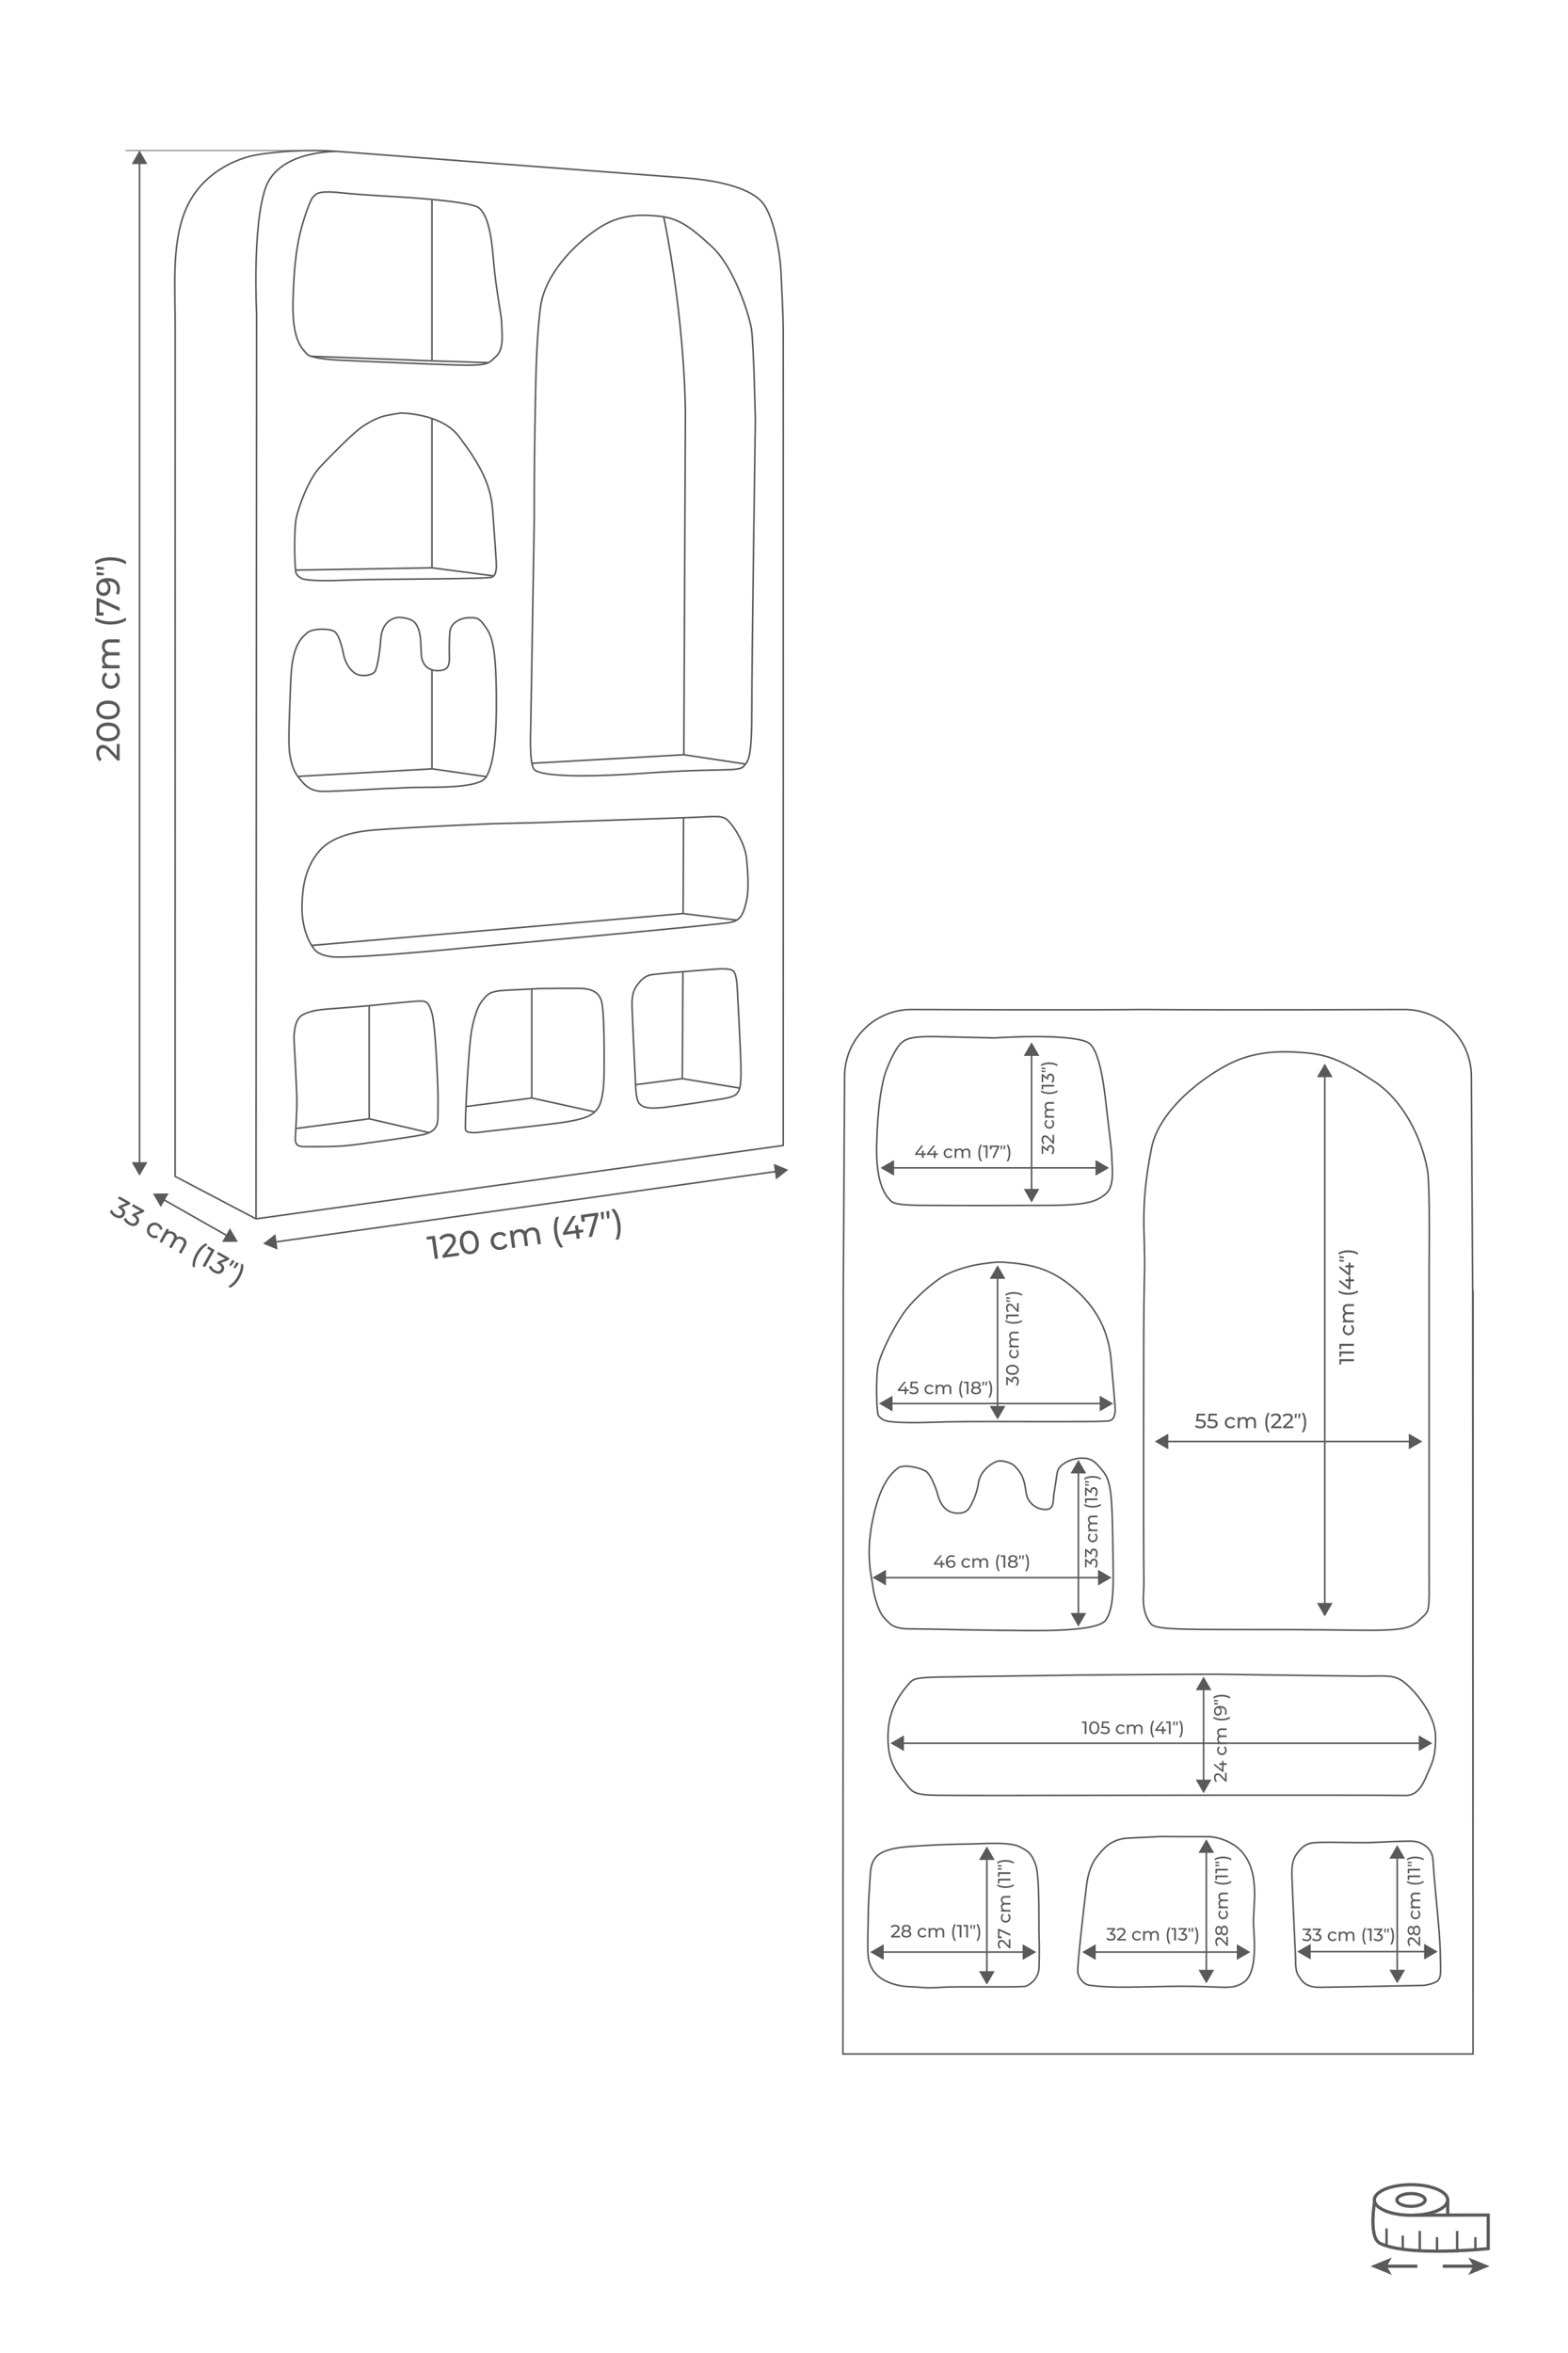 <svg viewBox="0 0 1000 1500" version="1.1" y="0" x="0" id="katman_1" xml:space="preserve" preserveAspectRatio="xMidYMid meet" xmlns="http://www.w3.org/2000/svg"><defs id="defs1"></defs><style id="style1">.st0{fill:#5a5a5a}.st1{fill:none;stroke:#595959;stroke-miterlimit:10}.st2{fill:#595959}</style><a data-encoded-tag-name="foreignobject" data-encoded-tag-value="" data-encoded-attr-width="MQ==" data-encoded-attr-height="MQ==" data-encoded-attr-x="MA==" data-encoded-attr-y="MA==" data-encoded-attr-requiredextensions="aHR0cCUzQSUyRiUyRm5zLmFkb2JlLmNvbSUyRkFkb2JlSWxsdXN0cmF0b3IlMkYxMC4wJTJG"></a><g id="g51"><path id="path1" class="st0" d="M899.89 1407.53c-5.72 0-10.03-2.19-10.03-5.09s4.31-5.09 10.03-5.09 10.03 2.19 10.03 5.09-4.31 5.09-10.03 5.09m0-8.15c-4.95 0-7.99 1.78-7.99 3.06s3.04 3.06 7.99 3.06 7.99-1.78 7.99-3.06-3.04-3.06-7.99-3.06"></path><path id="path2" class="st0" d="M899.89 1413.2c-13.69 0-24.42-4.73-24.42-10.76 0-6.04 10.73-10.76 24.42-10.76s24.42 4.73 24.42 10.76c0 6.04-10.73 10.76-24.42 10.76m0-19.49c-13.39 0-22.38 4.51-22.38 8.73 0 4.21 8.99 8.73 22.38 8.73s22.38-4.51 22.38-8.73c0-4.21-8.99-8.73-22.38-8.73"></path><path id="path3" class="st0" d="M916.49 1436.11c-17.41 0-29.77-1.71-36.78-5.08-3.49-1.68-5.21-6.91-5.13-15.55.06-6.2 1.03-11.85 1.07-12.09l2.01.35c-1.07 6.17-2.62 22.78 2.94 25.46 16.34 7.87 60.58 3.99 67.5 3.33v-19.45h-14.91l-31.28.1-.01-2.04 31.28-.1h16.95v23.33l-.91.1c-.13.01-12.93 1.36-27.77 1.61-1.7.01-3.36.03-4.96.03"></path><path id="path4" class="st0" d="M922.27 1402.44h2.04v9.64h-2.04zM893.86 1425.14h1.53v8.95h-1.53zM904.7 1422.16h1.53v12.31h-1.53zM915.72 1426.16h1.53v8.56h-1.53zM928.54 1422.16h1.53v13.67h-1.53zM940.18 1426.16h1.53v8.56h-1.53zM883.51 1420.63h1.53v11.58h-1.53zM883.7 1443.66h20.23v2.04H883.7z"></path><path id="path5" class="st0" d="m874.06 1444.68 13.59 5.55-3.23-5.55 3.23-5.55zM920.14 1443.66h20.23v2.04h-20.23z"></path><path id="path6" class="st0" d="m950.01 1444.68-13.58 5.55 3.22-5.55-3.22-5.55z"></path><path id="path7" class="st1" d="M215.58 96.54c-20.72-1.5-38.34.09-50.87 2-14.27 2.18-37.11 12.28-46.62 35.95-8.8 21.88-6.28 48.54-6.37 76.46-.01 4.37-.05 538.96-.05 538.96l51.6 27.09 336.23-46.79s.1-508.65 0-520.44c-.08-9.36-.93-25.73-1.4-36.3-.44-9.93-4.16-37.23-13.27-45.86-9.15-8.67-28.84-12.84-49.56-14.33-20.71-1.51-219.69-16.74-219.69-16.74s-37.32-1.15-46.06 22.82-5.87 80.04-5.87 80.79l-.37 576.84"></path><path id="path8" class="st1" d="M440.15 619.08s-17.62 1.39-23.47 2.12c-2.61.33-5.49.87-9.11 5.24-2.96 3.58-4.74 6.74-4.49 15.23s2.37 52.05 2.37 52.05.25 7.49 2.25 9.74 4.87 3.37 12.98 2.75 40.2-5.74 40.2-5.74 7.37-1 9.11-3.37c1.75-2.37 2.87-3.99 2.5-18.35s-2.37-50.06-2.37-50.06-.37-7.74-2.37-9.61-7.61-1.62-13.73-1.12c-6.13.5-13.87 1.12-13.87 1.12zM343.72 630.22s26.78-.47 29.58.09c2.81.56 7.49 1.12 9.92 6.74s2.06 36.51 2.06 44.19-.37 19.94-3.93 25.14-8.8 7.63-30.71 10.25-41.01 4.68-41.01 4.68-12.17 2.25-12.73-1.12 1.52-45.03 3.37-59.92c.72-5.76 3.09-17.13 7.12-22.1 3.65-4.49 4.49-6.37 15.92-6.93 11.42-.55 20.41-1.02 20.41-1.02zM233.3 641.3c8.43-.79 29.89-3.04 33.7-3.12 4.53-.1 6.24 0 8.49 7.74s3.5 41.82 3.74 48.06c.25 6.24.06 17.91 0 19.72-.25 7.3-5.95 8.45-8.2 9.34s-42.23 6.64-51.22 7.39-21.06.56-24.64.53c-3.43-.03-7.07.22-6.82-5.52s.99-16.17 1-22.91-1.81-39.45-1.81-39.45-.69-12.8 5.31-16.04 12.23-3.5 21.97-4.24c9.75-.75 13.87-1.07 18.48-1.5zM339.79 524.52s100.75-3.31 105.23-3.56c12.17-.66 14.55-.73 17.55.77s12.41 14.21 13.53 25.45c1.12 11.23 1.45 20.59 0 26.96-1.87 8.24-3.37 12.36-10.11 13.86s-171.52 16.48-171.52 16.48-60.34 6.03-80.52 5.62c-3.46-.07-10.11-1.12-13.11-4.49s-8.45-13.06-8.24-27.71c.19-13.19 2.41-25.49 11.23-35.58 2.62-3 10.86-11.23 33.7-13.11s76.77-4.12 76.77-4.12zM257.21 502.24c14.39-.98 48.12 1.5 52.99-7.12 4.87-8.61 6.68-25.84 6.34-53.55s-2.55-35.59-6.53-41.38c-4.54-6.61-5.87-6.61-11.8-6.37-3.68.15-10.49 2.62-11.23 8.61-.75 5.99-.32 16.85-.37 17.98-.25 4.74-1.5 6.93-7.12 7.12s-9.92-3-10.67-9.18.47-15.92-4.31-21.53c-2.33-2.74-8.99-3.39-10.67-3.21-2.15.22-10.3 1.72-11.05 14.26-.35 5.81-1.87 17.04-3.56 20.04-.87 1.54-4.31 3.18-9.18 2.62s-9.55-6.18-11.05-13.86c0 0-2.25-11.8-5.62-14.04-3.37-2.25-14.42-2.03-17.41.75-3.22 2.98-9.55 6.93-10.49 29.4s-1.59 39.56-.94 45.88c.58 5.62 2.43 12.73 5.43 16.29s6.18 9.55 16.1 9.55 38.39-1.83 40.45-1.87c2.9-.08 9.09-.28 10.69-.39zM255.52 263.31s25.96 0 37.2 14.98c11.23 14.98 20.22 28.71 21.47 46.94s2.69 35.45 2.34 36.95-.1 4.49-2.84 5.74c-2.75 1.25-66.1 1.12-88.13 1.75-7.99.23-24.16 1.23-31.96-.5-1.48-.33-3.74-1.75-4.74-3.74-1-2-1.5-26.71 0-34.7s8.24-25.47 14.98-32.71 20.22-20.72 25.47-24.72c5.24-3.99 11.23-6.74 14.48-7.74s11.73-2.25 11.73-2.25zM254.03 125.5s46.58 2.62 51.56 7.12c4.98 4.49 7.61 14.23 9.1 32.96 1.5 18.72 5.24 35.58 5.24 40.45s1.92 16.1-3.35 20.97-4.52 6.37-27.36 5.62-72.65-3-72.65-3-17.94-.84-20.6-3.74c-3.29-3.6-9.68-8.74-9.11-33.45s2.81-35.08 3.5-38.95c1.79-10 7.2-25.86 9.36-27.96 2.15-2.09 3-4.24 19.1-2.5 11.27 1.21 35.21 2.48 35.21 2.48zM340.72 331.66l-2.25 132.01s-1.12 23.54 2.25 26.94 23.03 5.65 70.78 2.28 59.73-.75 62.73-4.31 5.24-4.49 5.24-36.14 2.25-184.62 2.25-184.62-1-48.68-2.5-58.17-11.23-39.46-24.97-52.18c-14.29-13.23-21.72-18.47-34.45-19.72s-24.39-.56-36.08 6.49c-13.04 7.86-36.07 28.15-39.07 51.86s-3 52.24-3.5 75.96c-.49 23.71-.43 59.6-.43 59.6zM275.48 427.11v63.03M275.48 266.64v95.34M275.48 127.14v102.92M435.66 582.38l34.17 4.18M435.66 582.38 198.71 602.7"></path><path id="path9" class="st1" d="M235.45 640.93v72.3l38.21 8.82M405.12 691.49l30.03-3.88 36.61 6.03M297.41 705.37l41.73-5.4M235.45 713.23l-46.56 6.16M339.14 630.46v69.51M339.14 699.97l40.19 8.83M436.12 481.14l1-217.83s0-56.92-13.82-125.11M435.66 582.38l.28-61.32M435.15 687.61l.38-68.04M339.47 486.56l96.65-5.42 39.36 5.94M189.99 494.94l85.73-4.81 34.48 4.99"></path><path id="path10" class="st2" d="M854.21 866.46h9.25v1.31h-8.1v2.09h-1.15zM854.21 861.56h9.25v1.31h-8.1v2.09h-1.15zM854.21 856.67h9.25v1.31h-8.1v2.09h-1.15zM863.08 849.38c-.31.56-.73 1-1.28 1.32s-1.16.48-1.84.48-1.3-.16-1.84-.48-.96-.76-1.27-1.32-.46-1.2-.46-1.91c0-.63.13-1.2.38-1.7.26-.5.63-.88 1.11-1.16l.62.96c-.33.22-.59.49-.75.82-.17.33-.25.69-.25 1.08 0 .46.1.87.3 1.24s.49.65.87.86.8.31 1.29.31.93-.1 1.3-.31c.38-.21.66-.49.87-.86.2-.37.3-.78.3-1.24 0-.4-.08-.76-.25-1.08s-.42-.6-.75-.82l.61-.96c.48.27.86.66 1.12 1.16s.39 1.06.39 1.7c0 .72-.16 1.35-.47 1.91M857.16 832.12c.51-.52 1.27-.77 2.27-.77h4.03v1.27h-3.89c-.68 0-1.19.16-1.53.47s-.52.76-.52 1.34q0 .96.6 1.53c.6.57.98.57 1.72.57h3.61v1.27h-3.89c-.68 0-1.19.16-1.53.47s-.52.76-.52 1.34c0 .64.2 1.16.6 1.53s.98.57 1.72.57h3.61v1.27h-7.01v-1.22h1.04c-.36-.26-.64-.59-.83-1s-.28-.89-.28-1.41c0-.55.11-1.03.33-1.45s.54-.75.96-.98c-.41-.26-.72-.63-.95-1.1s-.34-1-.34-1.59c.04-.9.29-1.6.8-2.11M863.24 824.99c-1.05.27-2.18.41-3.39.41s-2.34-.14-3.4-.41-1.99-.66-2.78-1.16v-1.2c.92.53 1.89.92 2.91 1.16 1.01.25 2.11.37 3.28.37s2.26-.12 3.28-.37c1.01-.25 1.98-.63 2.91-1.16v1.2c-.83.5-1.76.88-2.81 1.16M861.19 813.78v1.76h2.27v1.28h-2.27v5.14h-.93l-6.05-4.73v-1.43l5.84 4.53v-3.56h-2.01v-1.24h2.01v-1.76h1.14zM861.19 804.93v1.76h2.27v1.28h-2.27v5.14h-.93l-6.05-4.73v-1.43l5.84 4.53v-3.56h-2.01v-1.24h2.01v-1.76h1.14zM857.12 804.25h-2.91v-1.26l2.91.4zM857.12 802h-2.91v-1.26l2.91.4zM866.03 799.86q-1.38-.795-2.91-1.17c-1.53-.375-2.11-.38-3.28-.38s-2.26.13-3.28.38-1.98.64-2.91 1.17v-1.2c.79-.51 1.72-.9 2.78-1.18 1.06-.27 2.2-.41 3.41-.41s2.34.14 3.4.41 1.99.67 2.79 1.18zM277.32 787.74l2.06 14.55-2.06.29-1.81-12.75-3.29.47-.26-1.81zM292.54 798.59l.26 1.81-10.46 1.48-.2-1.41 5.11-6.56c.62-.8 1.02-1.46 1.2-2s.23-1.07.16-1.58c-.11-.76-.46-1.32-1.05-1.66-.59-.35-1.39-.45-2.39-.31-1.61.23-2.77.93-3.5 2.11l-1.59-1.03c.47-.77 1.14-1.42 2.01-1.94q1.305-.78 3-1.02c1.53-.22 2.79-.03 3.79.58 1 .6 1.59 1.52 1.77 2.77.11.78.05 1.53-.19 2.28q-.345 1.11-1.56 2.64l-3.84 4.91zM297.21 799.04c-.98-.46-1.8-1.22-2.47-2.27s-1.12-2.34-1.34-3.88-.15-2.91.2-4.1c.35-1.2.94-2.15 1.75-2.87q1.215-1.08 2.94-1.32c1.14-.16 2.19-.01 3.17.45s1.8 1.22 2.47 2.27 1.12 2.34 1.34 3.88.15 2.91-.2 4.1c-.35 1.2-.94 2.15-1.75 2.87s-1.78 1.15-2.92 1.32c-1.15.16-2.21.01-3.19-.45m5.53-3.24c.56-1.05.72-2.49.46-4.31s-.8-3.15-1.64-4.01-1.84-1.2-3-1.04q-1.77.255-2.61 1.83c-.57 1.06-.72 2.49-.46 4.31s.8 3.15 1.64 4.01c.83.86 1.84 1.2 3.02 1.04 1.16-.16 2.02-.77 2.59-1.83M316.5 796.42c-.95-.36-1.73-.93-2.35-1.71s-1.01-1.71-1.16-2.79-.04-2.08.34-3.01.97-1.69 1.79-2.29c.81-.6 1.78-.98 2.9-1.14 1-.14 1.92-.07 2.76.22s1.53.79 2.07 1.49l-1.38 1.19c-.42-.48-.91-.81-1.46-1s-1.14-.24-1.76-.15c-.72.1-1.35.35-1.88.75s-.92.92-1.16 1.55-.31 1.33-.2 2.1q.165 1.17.78 1.98c.41.54.92.93 1.54 1.17s1.29.31 2.01.2c.62-.09 1.17-.3 1.65-.64.48-.33.85-.79 1.12-1.37l1.65.74c-.32.82-.85 1.5-1.57 2.01-.73.52-1.59.85-2.59.99-1.11.17-2.15.07-3.1-.29M342.34 783.25c.93.69 1.5 1.82 1.72 3.4l.9 6.34-2 .28-.87-6.11q-.225-1.605-1.08-2.31c-.57-.47-1.31-.64-2.23-.51q-1.515.21-2.28 1.29c-.51.72-.68 1.66-.51 2.84l.81 5.68-2 .28-.87-6.11q-.225-1.605-1.08-2.31c-.855-.705-1.31-.64-2.23-.51q-1.515.21-2.28 1.29c-.51.72-.68 1.66-.51 2.84l.81 5.68-2 .28-1.56-11.02 1.91-.27.23 1.64c.32-.62.79-1.13 1.4-1.52s1.33-.65 2.16-.76c.86-.12 1.65-.06 2.36.2.71.25 1.3.69 1.75 1.3.33-.7.83-1.28 1.52-1.74q1.035-.69 2.43-.9c1.41-.2 2.57.04 3.5.73M354.91 791.21c-.67-1.6-1.13-3.34-1.4-5.24s-.31-3.71-.11-5.45c.19-1.73.6-3.28 1.21-4.64l1.89-.27c-.63 1.57-1.02 3.18-1.18 4.83s-.11 3.39.15 5.24.7 3.54 1.31 5.07c.61 1.54 1.44 2.98 2.48 4.31l-1.89.27c-.98-1.14-1.8-2.52-2.46-4.12M372.08 785.5l-2.77.39.51 3.58-2.02.29-.51-3.58-8.09 1.15-.21-1.46 6.09-10.58 2.25-.32-5.83 10.2 5.59-.79-.45-3.16 1.95-.28.45 3.16 2.77-.39zM381.4 772.98l.2 1.41-4.02 13.98-2.2.31 3.95-13.56-6.65.94.37 2.6-2 .28-.63-4.41zM383.71 777.32l-.65-4.57 1.98-.28.03 4.66zM387.25 776.82l-.65-4.58 1.98-.28.02 4.66zM392.6 790.35c.62-1.57 1.02-3.19 1.19-4.83.17-1.65.12-3.4-.14-5.24q-.39-2.76-1.32-5.07c-.62-1.54-1.45-2.98-2.49-4.31l1.89-.27c.98 1.13 1.8 2.5 2.47 4.1s1.13 3.36 1.41 5.27c.27 1.9.31 3.71.11 5.43-.19 1.73-.6 3.27-1.23 4.65zM74.46 474.27h1.83v10.56h-1.43l-5.78-5.98c-.7-.73-1.3-1.22-1.82-1.47-.51-.25-1.03-.38-1.54-.38-.77 0-1.37.27-1.79.81-.43.54-.64 1.31-.64 2.32 0 1.62.53 2.88 1.6 3.76l-1.24 1.43c-.7-.57-1.25-1.33-1.64-2.26s-.59-1.97-.59-3.12c0-1.54.37-2.76 1.1-3.67s1.73-1.37 2.99-1.37c.78 0 1.53.17 2.23.5s1.5.97 2.39 1.91l4.33 4.49zM75.56 469.7c-.59.9-1.46 1.61-2.59 2.13s-2.48.78-4.03.78-2.9-.26-4.03-.78-2-1.23-2.59-2.13-.89-1.94-.89-3.1c0-1.15.3-2.17.89-3.08.6-.9 1.46-1.61 2.59-2.13s2.48-.78 4.03-.78 2.9.26 4.03.78 2 1.23 2.59 2.13c.6.9.89 1.93.89 3.08 0 1.17-.29 2.2-.89 3.1m-2.42-5.92c-.97-.71-2.37-1.06-4.2-1.06s-3.23.35-4.2 1.06-1.45 1.65-1.45 2.83c0 1.19.48 2.14 1.45 2.84.97.71 2.37 1.06 4.2 1.06s3.23-.35 4.2-1.06 1.45-1.66 1.45-2.84-.49-2.12-1.45-2.83M75.56 455.7c-.59.9-1.46 1.61-2.59 2.13s-2.48.78-4.03.78-2.9-.26-4.03-.78-2-1.23-2.59-2.13-.89-1.94-.89-3.1c0-1.15.3-2.17.89-3.08.6-.9 1.46-1.61 2.59-2.13s2.48-.78 4.03-.78 2.9.26 4.03.78 2 1.23 2.59 2.13c.6.9.89 1.93.89 3.08 0 1.16-.29 2.19-.89 3.1m-2.42-5.93c-.97-.71-2.37-1.06-4.2-1.06s-3.23.35-4.2 1.06-1.45 1.65-1.45 2.83c0 1.19.48 2.14 1.45 2.84.97.71 2.37 1.06 4.2 1.06s3.23-.35 4.2-1.06 1.45-1.66 1.45-2.84-.49-2.12-1.45-2.83M75.68 436.23c-.49.89-1.17 1.59-2.03 2.09s-1.84.76-2.93.76-2.07-.25-2.93-.76c-.86-.5-1.53-1.2-2.02-2.09q-.72-1.335-.72-3.03c0-1.01.2-1.91.61-2.7s.99-1.4 1.76-1.84l.99 1.53c-.53.35-.93.78-1.2 1.3s-.4 1.09-.4 1.72c0 .73.16 1.38.48 1.96s.78 1.04 1.38 1.37 1.28.49 2.05.49c.78 0 1.47-.16 2.07-.49.59-.33 1.05-.78 1.38-1.37s.48-1.24.48-1.96c0-.63-.13-1.2-.4-1.72s-.67-.95-1.2-1.3l.97-1.53c.77.43 1.36 1.05 1.77 1.84s.62 1.69.62 2.7c0 1.13-.24 2.14-.73 3.03M66.27 408.8c.81-.82 2.02-1.23 3.61-1.23h6.41v2.02h-6.17c-1.08 0-1.89.25-2.44.75s-.82 1.21-.82 2.13c0 1.02.32 1.83.96 2.44.64.6 1.55.9 2.74.9h5.73v2.02h-6.17c-1.08 0-1.89.25-2.44.75s-.82 1.21-.82 2.13c0 1.02.32 1.83.96 2.44.64.6 1.55.9 2.74.9h5.73v2.02H65.16v-1.93h1.66a3.95 3.95 0 0 1-1.31-1.6q-.45-.99-.45-2.25c0-.87.18-1.64.53-2.31s.86-1.19 1.53-1.55c-.64-.42-1.15-1-1.51-1.75s-.55-1.59-.55-2.53c-.01-1.42.4-2.53 1.21-3.35M75.92 397.47c-1.67.43-3.47.65-5.39.65s-3.72-.22-5.41-.65-3.16-1.05-4.42-1.85v-1.91c1.47.84 3.01 1.46 4.62 1.85s3.35.59 5.21.59 3.6-.2 5.21-.59a17.7 17.7 0 0 0 4.62-1.85v1.91c-1.29.8-2.77 1.42-4.44 1.85M61.59 381.33h1.43l13.27 5.94v2.23l-12.87-5.82v6.72h2.62v2.02h-4.45zM63.33 370.14c1.27-1.07 3.08-1.61 5.42-1.61 1.64 0 3.03.29 4.19.87s2.03 1.39 2.62 2.44c.6 1.04.89 2.26.89 3.64 0 .71-.07 1.39-.22 2.02s-.36 1.18-.64 1.64l-1.64-.8c.46-.71.69-1.66.69-2.83 0-1.53-.47-2.72-1.42-3.58s-2.32-1.29-4.13-1.29h-.53q.945.63 1.44 1.74c.33.74.49 1.58.49 2.5 0 .97-.18 1.83-.55 2.59-.36.76-.88 1.36-1.56 1.79s-1.46.64-2.34.64c-.92 0-1.74-.23-2.44-.68s-1.24-1.07-1.63-1.86c-.39-.78-.58-1.67-.58-2.65.03-1.97.67-3.5 1.94-4.57m5.1 2.62c-.25-.52-.6-.92-1.03-1.21s-.92-.43-1.45-.43c-.52 0-.99.14-1.42.41s-.77.67-1.03 1.2-.39 1.16-.39 1.9q0 1.455.78 2.34c.52.6 1.21.89 2.08.89s1.56-.3 2.07-.9.77-1.41.77-2.44c0-.66-.12-1.24-.38-1.76M66.21 366.69h-4.62v-2l4.62.63zM66.21 363.12h-4.62v-2l4.62.63zM80.36 359.72q-2.205-1.26-4.62-1.86c-1.61-.4-3.35-.6-5.21-.6s-3.6.2-5.21.6q-2.415.6-4.62 1.86v-1.91c1.26-.81 2.73-1.44 4.41-1.87s3.49-.65 5.42-.65c1.92 0 3.72.22 5.4.65s3.16 1.06 4.43 1.87zM79.7 772.08c.25.88.13 1.75-.35 2.62-.35.63-.83 1.11-1.43 1.44s-1.29.47-2.08.42-1.63-.33-2.53-.83c-.78-.44-1.47-.98-2.06-1.62s-1-1.3-1.22-1.98l1.42-.83c.18.57.5 1.12.96 1.67s1.03 1 1.69 1.37c.82.46 1.55.64 2.2.55s1.14-.44 1.48-1.05.38-1.2.12-1.79-.85-1.14-1.76-1.65l-.88-.49.62-1.1 4.67-1.84-5.31-2.97.77-1.37 7.25 4.07-.6 1.07-4.86 1.94c1.02.7 1.65 1.5 1.9 2.37M88.6 777.08c.25.88.13 1.75-.35 2.62-.35.63-.83 1.11-1.43 1.44s-1.29.47-2.08.42-1.63-.33-2.54-.83c-.78-.44-1.47-.98-2.06-1.62s-1-1.3-1.22-1.98l1.42-.83c.18.57.5 1.12.96 1.67.46.54 1.03 1 1.69 1.37.82.46 1.55.64 2.2.55s1.14-.44 1.48-1.05.38-1.2.12-1.79-.85-1.14-1.76-1.65l-.88-.49.62-1.1 4.67-1.84-5.29-2.97.77-1.37 7.25 4.07-.6 1.07-4.86 1.94q1.515 1.05 1.89 2.37M94.4 786.8c-.46-.74-.7-1.54-.71-2.39-.02-.86.21-1.69.66-2.51.46-.82 1.06-1.44 1.79-1.87.74-.43 1.54-.64 2.41-.63s1.72.26 2.57.73c.75.42 1.34.95 1.76 1.59s.63 1.33.63 2.09l-1.56.09a3 3 0 0 0-.47-1.44c-.28-.42-.65-.76-1.12-1.02-.54-.31-1.1-.46-1.67-.46s-1.1.15-1.6.46q-.75.465-1.23 1.32c-.33.59-.5 1.17-.5 1.75s.14 1.12.44 1.6c.3.49.72.88 1.27 1.19.47.26.95.41 1.45.42.5.02.99-.1 1.48-.35l.74 1.36c-.65.39-1.35.58-2.12.56-.76-.02-1.52-.25-2.28-.67-.83-.47-1.48-1.08-1.94-1.82M118.85 791.28q.405 1.425-.6 3.21l-2.69 4.79-1.51-.85 2.59-4.61c.45-.81.61-1.52.46-2.13-.14-.62-.56-1.12-1.25-1.51-.76-.43-1.5-.53-2.22-.31s-1.33.78-1.83 1.67l-2.41 4.28-1.51-.84 2.59-4.62c.45-.8.61-1.52.46-2.13-.14-.62-.56-1.12-1.25-1.51-.76-.43-1.5-.53-2.22-.31s-1.33.78-1.82 1.67l-2.41 4.29-1.51-.85 4.67-8.32 1.44.81-.7 1.24c.54-.26 1.12-.36 1.74-.31s1.24.25 1.87.61c.65.36 1.15.82 1.51 1.36.35.54.53 1.14.52 1.8.58-.3 1.23-.44 1.95-.39.71.04 1.42.26 2.12.65 1.08.59 1.74 1.36 2.01 2.31M123.27 803.25c.38-1.43.97-2.87 1.77-4.3s1.72-2.69 2.76-3.77c1.03-1.08 2.11-1.92 3.24-2.53l1.43.8c-1.25.75-2.35 1.64-3.32 2.68s-1.84 2.26-2.62 3.65-1.36 2.77-1.75 4.14c-.38 1.37-.57 2.78-.56 4.23l-1.43-.8c-.06-1.31.1-2.67.48-4.1M136.91 796.82l-6.17 10.99-1.55-.87 5.4-9.62-2.48-1.39.77-1.37zM142.83 807.52c.25.88.13 1.75-.35 2.62-.35.63-.83 1.11-1.43 1.44s-1.29.47-2.08.42-1.63-.33-2.54-.83c-.78-.44-1.47-.98-2.06-1.62s-1-1.3-1.22-1.98l1.42-.83c.18.57.5 1.12.96 1.67.47.54 1.03 1 1.69 1.37.82.46 1.55.64 2.2.55s1.14-.44 1.48-1.05.38-1.2.12-1.79-.85-1.14-1.76-1.65l-.88-.49.62-1.1 4.67-1.84-5.29-2.97.77-1.37 7.25 4.07-.6 1.07-4.86 1.94q1.515 1.05 1.89 2.37M146.22 806.59l1.94-3.45 1.49.84-2.41 3.19zM148.89 808.08l1.94-3.45 1.49.84-2.41 3.19zM145.5 820.09q1.86-1.125 3.33-2.67c.97-1.04 1.85-2.25 2.63-3.64s1.36-2.77 1.74-4.14.56-2.78.55-4.23l1.43.8q.12 1.92-.45 4.08c-.38 1.44-.98 2.88-1.79 4.32-.8 1.43-1.72 2.69-2.75 3.76s-2.12 1.92-3.26 2.53zM782.1 1234.7h.99v5.7h-.77l-3.12-3.23c-.38-.39-.7-.66-.98-.79-.28-.14-.55-.2-.83-.2-.42 0-.74.15-.97.44s-.35.71-.35 1.25c0 .88.29 1.55.86 2.03l-.67.77c-.38-.31-.67-.72-.88-1.22a4.3 4.3 0 0 1-.32-1.68c0-.83.2-1.49.59-1.98s.94-.74 1.62-.74q.63 0 1.2.27c.57.27.81.53 1.29 1.03l2.33 2.42v-4.07zM779.67 1227.88q.48-.36 1.17-.36c.48 0 .89.13 1.24.39s.62.62.81 1.1.28 1.04.28 1.68c0 .63-.09 1.19-.28 1.66s-.46.84-.81 1.09-.76.38-1.24.38q-.675 0-1.17-.36c-.33-.24-.57-.58-.75-1.04-.17.36-.4.64-.69.83s-.63.28-1.02.28q-.66 0-1.14-.36c-.33-.24-.57-.57-.75-1s-.26-.93-.26-1.5.09-1.08.26-1.51.42-.77.75-1.01c.32-.24.71-.36 1.14-.36.38 0 .72.1 1.01.29s.52.47.7.83c.18-.45.43-.79.75-1.03m-3.35 4.06c.23.31.54.46.93.46s.7-.15.93-.46.34-.73.34-1.28-.11-.98-.34-1.3-.54-.47-.93-.47-.7.16-.93.48-.35.75-.35 1.29c.01.55.12.97.35 1.28m5.55-2.75c-.26-.36-.61-.54-1.06-.54-.44 0-.78.18-1.04.54-.25.36-.38.86-.38 1.48 0 .63.13 1.12.38 1.47s.6.53 1.04.53c.45 0 .8-.18 1.06-.53s.39-.85.39-1.47-.13-1.12-.39-1.48M782.75 1221.96c-.26.48-.63.86-1.09 1.13s-.99.41-1.58.41-1.12-.14-1.58-.41a2.9 2.9 0 0 1-1.09-1.13c-.26-.48-.39-1.03-.39-1.64 0-.54.11-1.03.33-1.46s.54-.76.95-.99l.53.83c-.29.19-.5.42-.65.7s-.22.59-.22.93c0 .39.09.75.26 1.06s.42.56.74.74.69.27 1.1.27c.42 0 .79-.09 1.12-.27.32-.18.57-.42.74-.74s.26-.67.26-1.06q0-.51-.21-.93c-.21-.42-.36-.51-.65-.7l.52-.83c.42.23.73.56.96.99.22.43.33.91.33 1.46.02.61-.11 1.16-.38 1.64M777.68 1207.16q.66-.66 1.95-.66h3.46v1.09h-3.33c-.58 0-1.02.13-1.31.4s-.44.65-.44 1.15c0 .55.17.99.52 1.31.34.33.84.49 1.48.49h3.09v1.09h-3.33c-.58 0-1.02.13-1.31.4s-.44.65-.44 1.15c0 .55.17.99.52 1.31.34.33.84.49 1.48.49h3.09v1.09h-6.01v-1.04h.9c-.31-.22-.55-.51-.71-.86s-.24-.76-.24-1.21c0-.47.09-.88.28-1.25.19-.36.46-.64.83-.84-.35-.23-.62-.54-.82-.95-.2-.4-.29-.86-.29-1.37-.03-.75.19-1.35.63-1.79M782.88 1201.04c-.9.23-1.87.35-2.91.35s-2.01-.12-2.92-.35-1.71-.57-2.38-1v-1.03c.79.45 1.62.79 2.49 1s1.81.32 2.81.32 1.94-.11 2.81-.32 1.7-.54 2.49-1v1.03c-.68.44-1.48.77-2.39 1M775.15 1195.54h7.93v1.12h-6.95v1.79h-.99v-2.91zM775.15 1191.34h7.93v1.12h-6.95v1.79h-.99v-2.91zM777.64 1189.7h-2.49v-1.08l2.49.34zM777.64 1187.78h-2.49v-1.08l2.49.34zM785.28 1185.94c-.79-.45-1.62-.79-2.49-1-.87-.22-1.8-.32-2.81-.32s-1.94.11-2.81.32-1.7.55-2.49 1v-1.03c.68-.44 1.47-.77 2.38-1.01.91-.23 1.88-.35 2.92-.35s2.01.12 2.91.35c.91.23 1.7.57 2.39 1.01zM904.75 1234.7h.99v5.7h-.77l-3.12-3.23c-.38-.39-.7-.66-.98-.79-.28-.14-.55-.2-.83-.2-.42 0-.74.15-.97.44s-.35.71-.35 1.25c0 .88.29 1.55.86 2.03l-.67.77c-.38-.31-.67-.72-.88-1.22a4.3 4.3 0 0 1-.32-1.68c0-.83.2-1.49.59-1.98s.94-.74 1.62-.74q.63 0 1.2.27c.57.27.81.53 1.29 1.03l2.33 2.42v-4.07zM902.33 1227.88q.48-.36 1.17-.36c.48 0 .89.13 1.24.39s.62.62.81 1.1.28 1.04.28 1.68c0 .63-.09 1.19-.28 1.66s-.46.84-.81 1.09-.76.38-1.24.38q-.675 0-1.17-.36c-.33-.24-.57-.58-.75-1.04-.17.36-.4.64-.69.83s-.63.28-1.02.28q-.66 0-1.14-.36c-.33-.24-.57-.57-.75-1s-.26-.93-.26-1.5.09-1.08.26-1.51.42-.77.75-1.01c.32-.24.71-.36 1.14-.36.38 0 .72.1 1.01.29s.52.47.7.83c.17-.45.42-.79.75-1.03m-3.35 4.06c.23.31.54.46.93.46s.7-.15.93-.46.34-.73.34-1.28-.11-.98-.34-1.3-.54-.47-.93-.47-.7.16-.93.48-.35.75-.35 1.29c0 .55.12.97.35 1.28m5.54-2.75c-.26-.36-.61-.54-1.06-.54-.44 0-.78.18-1.04.54-.25.36-.38.86-.38 1.48 0 .63.13 1.12.38 1.47s.6.53 1.04.53c.45 0 .8-.18 1.06-.53s.39-.85.39-1.47-.13-1.12-.39-1.48M905.41 1221.96c-.26.48-.63.86-1.09 1.13s-.99.41-1.58.41-1.12-.14-1.58-.41a2.9 2.9 0 0 1-1.09-1.13c-.26-.48-.39-1.03-.39-1.64 0-.54.11-1.03.33-1.46s.54-.76.95-.99l.53.83c-.29.19-.5.42-.65.7s-.22.59-.22.93c0 .39.09.75.26 1.06s.42.56.74.74.69.27 1.1.27c.42 0 .79-.09 1.12-.27.32-.18.57-.42.74-.74s.26-.67.26-1.06q0-.51-.21-.93c-.21-.42-.36-.51-.65-.7l.52-.83c.42.23.73.56.96.99.22.43.33.91.33 1.46.01.61-.12 1.16-.38 1.64M900.33 1207.16q.66-.66 1.95-.66h3.46v1.09h-3.33c-.58 0-1.02.13-1.31.4s-.44.65-.44 1.15c0 .55.17.99.52 1.31.34.33.84.49 1.48.49h3.09v1.09h-3.33c-.58 0-1.02.13-1.31.4s-.44.65-.44 1.15c0 .55.17.99.52 1.31.34.33.84.49 1.48.49h3.09v1.09h-6.01v-1.04h.9c-.31-.22-.55-.51-.71-.86s-.24-.76-.24-1.21c0-.47.09-.88.28-1.25.19-.36.46-.64.83-.84-.35-.23-.62-.54-.82-.95-.2-.4-.29-.86-.29-1.37-.03-.75.19-1.35.63-1.79M905.54 1201.04c-.9.23-1.87.35-2.91.35s-2.01-.12-2.92-.35-1.71-.57-2.38-1v-1.03c.79.45 1.62.79 2.49 1s1.81.32 2.81.32 1.94-.11 2.81-.32 1.7-.54 2.49-1v1.03c-.69.44-1.49.77-2.39 1M897.8 1195.54h7.93v1.12h-6.95v1.79h-.99v-2.91zM897.8 1191.34h7.93v1.12h-6.95v1.79h-.99v-2.91zM900.3 1189.7h-2.49v-1.08l2.49.34zM900.3 1187.78h-2.49v-1.08l2.49.34zM907.93 1185.94c-.79-.45-1.62-.79-2.49-1-.87-.22-1.8-.32-2.81-.32s-1.94.11-2.81.32-1.7.55-2.49 1v-1.03c.68-.44 1.47-.77 2.38-1.01.91-.23 1.88-.35 2.92-.35s2.01.12 2.91.35c.91.23 1.7.57 2.39 1.01zM643.39 1236.3h.99v5.7h-.77l-3.12-3.23c-.38-.39-.7-.66-.98-.79-.28-.14-.55-.2-.83-.2-.42 0-.74.15-.97.44s-.35.71-.35 1.25c0 .88.29 1.55.86 2.03l-.67.77c-.38-.31-.67-.72-.88-1.22a4.3 4.3 0 0 1-.32-1.68c0-.83.2-1.49.59-1.98s.94-.74 1.62-.74q.63 0 1.2.27c.57.27.81.53 1.29 1.03l2.33 2.42v-4.07zM636.45 1229.62h.77l7.16 3.21v1.2l-6.95-3.14v3.63h1.42v1.09h-2.4zM644.05 1224.11c-.26.48-.63.86-1.09 1.13s-.99.41-1.58.41-1.12-.14-1.58-.41a2.9 2.9 0 0 1-1.09-1.13c-.26-.48-.39-1.03-.39-1.64 0-.54.11-1.03.33-1.46s.54-.76.95-.99l.53.83c-.29.19-.5.42-.65.7s-.22.59-.22.93c0 .39.09.75.26 1.06s.42.56.74.74.69.27 1.1.27c.42 0 .79-.09 1.12-.27.32-.18.57-.42.74-.74s.26-.67.26-1.06q0-.51-.21-.93c-.21-.42-.36-.51-.65-.7l.52-.83c.42.23.73.56.96.99.22.43.33.91.33 1.46.02.61-.12 1.16-.38 1.64M638.97 1209.31q.66-.66 1.95-.66h3.46v1.09h-3.33c-.58 0-1.02.13-1.31.4s-.44.65-.44 1.15c0 .55.17.99.52 1.31.34.33.84.49 1.48.49h3.09v1.09h-3.33c-.58 0-1.02.13-1.31.4s-.44.65-.44 1.15c0 .55.17.99.52 1.31.34.33.84.49 1.48.49h3.09v1.09h-6.01v-1.04h.9c-.31-.22-.55-.51-.71-.86s-.24-.76-.24-1.21c0-.47.09-.88.28-1.25.19-.36.46-.64.83-.84-.35-.23-.62-.54-.82-.95-.2-.4-.29-.86-.29-1.37-.02-.75.2-1.35.63-1.79M644.18 1203.2c-.9.23-1.87.35-2.91.35s-2.01-.12-2.92-.35-1.71-.57-2.38-1v-1.03c.79.45 1.62.79 2.49 1s1.81.32 2.81.32 1.94-.11 2.81-.32 1.7-.54 2.49-1v1.03c-.69.43-1.49.76-2.39 1M636.45 1197.69h7.93v1.12h-6.95v1.79h-.99v-2.91zM636.45 1193.5h7.93v1.12h-6.95v1.79h-.99v-2.91zM638.94 1191.86h-2.49v-1.08l2.49.34zM638.94 1189.93h-2.49v-1.08l2.49.34zM646.58 1188.1c-.79-.45-1.62-.79-2.49-1-.87-.22-1.8-.32-2.81-.32s-1.94.11-2.81.32-1.7.55-2.49 1v-1.03c.68-.44 1.47-.77 2.38-1.01.91-.23 1.88-.35 2.92-.35s2.01.12 2.91.35c.91.23 1.7.57 2.39 1.01zM710.92 1233.16c.41.4.61.92.61 1.55 0 .45-.11.86-.34 1.23s-.57.66-1.01.87c-.45.22-1 .32-1.65.32-.57 0-1.11-.08-1.63-.25s-.95-.41-1.28-.71l.52-.9c.27.26.62.46 1.04.62s.87.23 1.35.23c.59 0 1.05-.12 1.38-.37s.49-.59.49-1.03-.16-.78-.49-1.02q-.495-.36-1.47-.36h-.63v-.79l1.99-2.45h-3.82v-.99h5.24v.77l-2.07 2.56q1.155.105 1.77.72M718.1 1236.05v.99h-5.7v-.77l3.23-3.12c.39-.38.66-.7.79-.98.14-.28.2-.55.2-.83 0-.42-.15-.74-.44-.97s-.71-.35-1.25-.35c-.88 0-1.55.29-2.03.86l-.77-.67c.31-.38.72-.67 1.22-.88a4.3 4.3 0 0 1 1.68-.32c.83 0 1.49.2 1.98.59s.74.94.74 1.62q0 .63-.27 1.2c-.27.57-.53.81-1.03 1.29l-2.42 2.33h4.07zM723.55 1236.71c-.48-.26-.86-.63-1.13-1.09s-.41-.99-.41-1.58.14-1.12.41-1.58.65-.83 1.13-1.09 1.03-.39 1.64-.39c.54 0 1.03.11 1.46.33s.76.54.99.95l-.83.53c-.19-.29-.42-.5-.7-.65s-.59-.22-.93-.22c-.39 0-.75.09-1.06.26s-.56.42-.74.74-.27.69-.27 1.1c0 .42.09.79.27 1.12.18.32.42.57.74.74s.67.26 1.06.26q.51 0 .93-.21c.42-.21.51-.36.7-.65l.83.52c-.23.42-.56.73-.99.96-.43.22-.91.33-1.46.33-.62.02-1.16-.12-1.64-.38M738.34 1231.63q.66.66.66 1.95v3.46h-1.09v-3.33c0-.58-.13-1.02-.4-1.31s-.65-.44-1.15-.44c-.55 0-.99.17-1.31.52-.33.34-.49.84-.49 1.48v3.09h-1.09v-3.33c0-.58-.13-1.02-.4-1.31s-.65-.44-1.15-.44c-.55 0-.99.17-1.31.52-.33.34-.49.84-.49 1.48v3.09h-1.09v-6.01h1.04v.9c.22-.31.51-.55.86-.71s.76-.24 1.21-.24c.47 0 .88.09 1.25.28.36.19.64.46.84.83.23-.35.54-.62.95-.82.4-.2.86-.29 1.37-.29.75-.02 1.35.2 1.79.63M744.46 1236.84c-.23-.9-.35-1.87-.35-2.91s.12-2.01.35-2.92.57-1.71 1-2.38h1.03c-.45.79-.79 1.62-1 2.49s-.32 1.81-.32 2.81.11 1.94.32 2.81.54 1.7 1 2.49h-1.03c-.44-.69-.77-1.49-1-2.39M749.96 1229.11v7.93h-1.12v-6.95h-1.79v-.99h2.91zM756.51 1233.16c.41.4.61.92.61 1.55 0 .45-.11.86-.34 1.23s-.57.66-1.01.87c-.45.22-1 .32-1.65.32-.57 0-1.11-.08-1.63-.25s-.95-.41-1.28-.71l.52-.9c.27.26.62.46 1.04.62s.87.23 1.35.23c.59 0 1.05-.12 1.38-.37s.49-.59.49-1.03-.16-.78-.49-1.02q-.495-.36-1.47-.36h-.63v-.79l1.99-2.45h-3.82v-.99h5.24v.77l-2.07 2.56q1.155.105 1.77.72M758.09 1231.6v-2.49h1.08l-.34 2.49zM760.01 1231.6v-2.49h1.08l-.34 2.49zM761.85 1239.24c.45-.79.79-1.62 1-2.49.22-.87.32-1.8.32-2.81s-.11-1.94-.32-2.81-.55-1.7-1-2.49h1.03c.44.68.77 1.47 1.01 2.38.23.91.35 1.88.35 2.92s-.12 2.01-.35 2.91c-.23.91-.57 1.7-1.01 2.39zM692.9 1097.46v7.93h-1.12v-6.95h-1.79v-.99h2.91zM696.2 1105c-.49-.32-.87-.79-1.15-1.4s-.42-1.34-.42-2.18.14-1.56.42-2.18c.28-.61.66-1.08 1.15-1.4a2.97 2.97 0 0 1 1.67-.48c.62 0 1.17.16 1.66.48s.87.79 1.15 1.4.42 1.34.42 2.18-.14 1.56-.42 2.18c-.28.61-.66 1.08-1.15 1.4s-1.04.48-1.66.48c-.63 0-1.18-.16-1.67-.48m3.19-1.31c.38-.52.57-1.28.57-2.27s-.19-1.75-.57-2.27-.89-.78-1.52-.78c-.64 0-1.15.26-1.54.78-.38.52-.57 1.28-.57 2.27s.19 1.75.57 2.27.89.78 1.54.78c.63 0 1.14-.26 1.52-.78M706.95 1101.26c.53.43.8 1.01.8 1.75q0 .705-.33 1.26c-.22.37-.56.67-1.01.88-.45.22-1 .32-1.66.32-.56 0-1.1-.08-1.62-.25s-.95-.41-1.29-.71l.52-.9c.27.26.62.46 1.04.62s.87.23 1.34.23c.6 0 1.06-.13 1.39-.38s.49-.6.49-1.04q0-.72-.54-1.08c-.36-.25-.98-.37-1.86-.37h-1.8l.42-4.15h4.48v.99h-3.52l-.22 2.18h.88c1.13.01 1.96.22 2.49.65M713.21 1105.06c-.48-.26-.86-.63-1.13-1.09s-.41-.99-.41-1.58.14-1.12.41-1.58.65-.83 1.13-1.09 1.03-.39 1.64-.39c.54 0 1.03.11 1.46.33s.76.54.99.95l-.83.53c-.19-.29-.42-.5-.7-.65s-.59-.22-.93-.22c-.39 0-.75.09-1.06.26s-.56.42-.74.74-.27.69-.27 1.1c0 .42.09.79.27 1.12.18.32.42.57.74.74s.67.26 1.06.26q.51 0 .93-.21c.42-.21.51-.36.7-.65l.83.52c-.23.42-.56.73-.99.96-.43.22-.91.33-1.46.33-.62.02-1.16-.12-1.64-.38M728 1099.98q.66.66.66 1.95v3.46h-1.09v-3.33c0-.58-.13-1.02-.4-1.31s-.65-.44-1.15-.44c-.55 0-.99.17-1.31.52-.33.34-.49.84-.49 1.48v3.09h-1.09v-3.33c0-.58-.13-1.02-.4-1.31s-.65-.44-1.15-.44c-.55 0-.99.17-1.31.52-.33.34-.49.84-.49 1.48v3.09h-1.09v-6.01h1.04v.9c.22-.31.51-.55.86-.71s.76-.24 1.21-.24c.47 0 .88.09 1.25.28.36.19.64.46.84.83.23-.35.54-.62.95-.82.4-.2.86-.29 1.37-.29.75-.02 1.35.19 1.79.63M734.12 1105.19c-.23-.9-.35-1.87-.35-2.91s.12-2.01.35-2.92.57-1.71 1-2.38h1.03c-.45.79-.79 1.62-1 2.49s-.32 1.81-.32 2.81.11 1.94.32 2.81.54 1.7 1 2.49h-1.03c-.44-.69-.77-1.49-1-2.39M743.73 1103.44h-1.51v1.95h-1.1v-1.95h-4.41v-.79l4.06-5.19h1.22l-3.89 5.01h3.05v-1.72h1.07v1.72h1.51zM746.58 1097.46v7.93h-1.12v-6.95h-1.79v-.99h2.91zM748.22 1099.95v-2.49h1.08l-.34 2.49zM750.15 1099.95v-2.49h1.08l-.34 2.49zM751.99 1107.59c.45-.79.79-1.62 1-2.49.22-.87.32-1.8.32-2.81s-.11-1.94-.32-2.81-.55-1.7-1-2.49h1.03c.44.68.77 1.47 1.01 2.38.23.91.35 1.88.35 2.92s-.12 2.01-.35 2.91c-.23.91-.57 1.7-1.01 2.39zM781.29 1130.11h.99v5.7h-.77l-3.12-3.23c-.38-.39-.7-.66-.98-.79-.28-.14-.55-.2-.83-.2-.42 0-.74.15-.97.44s-.35.71-.35 1.25c0 .88.29 1.55.86 2.03l-.67.77c-.38-.31-.67-.72-.88-1.22a4.3 4.3 0 0 1-.32-1.68c0-.83.2-1.49.59-1.98s.94-.74 1.62-.74q.63 0 1.2.27c.57.27.81.53 1.29 1.03l2.33 2.42v-4.07zM780.32 1122.5v1.51h1.95v1.1h-1.95v4.41h-.79l-5.19-4.06v-1.22l5.01 3.89v-3.05h-1.72v-1.07h1.72v-1.51zM781.94 1117.3c-.26.48-.63.86-1.09 1.13s-.99.41-1.58.41-1.12-.14-1.58-.41a2.9 2.9 0 0 1-1.09-1.13c-.26-.48-.39-1.03-.39-1.64 0-.54.11-1.03.33-1.46s.54-.76.95-.99l.53.83c-.29.19-.5.42-.65.7s-.22.59-.22.93c0 .39.09.75.26 1.06s.42.56.74.74.69.27 1.1.27c.42 0 .79-.09 1.12-.27.32-.18.57-.42.74-.74s.26-.67.26-1.06q0-.51-.21-.93c-.21-.42-.36-.51-.65-.7l.52-.83c.42.23.73.56.96.99.22.43.33.91.33 1.46.02.62-.11 1.16-.38 1.64M776.87 1102.51q.66-.66 1.95-.66h3.46v1.09h-3.33c-.58 0-1.02.13-1.31.4s-.44.65-.44 1.15c0 .55.17.99.52 1.31.34.33.84.49 1.48.49h3.09v1.09h-3.33c-.58 0-1.02.13-1.31.4s-.44.65-.44 1.15c0 .55.17.99.52 1.31.34.33.84.49 1.48.49h3.09v1.09h-6.01v-1.04h.9c-.31-.22-.55-.51-.71-.86s-.24-.76-.24-1.21c0-.47.09-.88.28-1.25.19-.36.46-.64.83-.84-.35-.23-.62-.54-.82-.95-.2-.4-.29-.86-.29-1.37-.03-.75.19-1.35.63-1.79M782.07 1096.39c-.9.23-1.87.35-2.91.35s-2.01-.12-2.92-.35-1.71-.57-2.38-1v-1.03c.79.45 1.62.79 2.49 1s1.81.32 2.81.32 1.94-.11 2.81-.32 1.7-.54 2.49-1v1.03c-.68.44-1.48.77-2.39 1M775.28 1088.42c.69-.58 1.66-.87 2.92-.87.88 0 1.64.16 2.26.47s1.1.75 1.42 1.31.48 1.22.48 1.97c0 .38-.04.75-.12 1.09s-.19.63-.35.88l-.88-.43c.25-.39.37-.9.37-1.53 0-.82-.25-1.47-.76-1.93s-1.25-.7-2.23-.7h-.28c.34.23.6.54.78.94q.27.6.27 1.35c0 .52-.1.99-.29 1.4q-.3.615-.84.96c-.54.345-.79.35-1.26.35-.5 0-.94-.12-1.31-.37a2.5 2.5 0 0 1-.88-1c-.21-.42-.31-.9-.31-1.43-.02-1.06.32-1.88 1.01-2.46m2.76 1.41c-.14-.28-.32-.5-.56-.65-.23-.15-.5-.23-.78-.23s-.53.07-.76.22-.42.36-.55.65-.21.62-.21 1.03q0 .78.42 1.26c.28.32.65.48 1.12.48s.84-.16 1.12-.49.41-.76.41-1.31q-.015-.54-.21-.96M776.83 1086.56h-2.49v-1.08l2.49.34zM776.83 1084.63h-2.49v-1.08l2.49.34zM784.47 1082.8c-.79-.45-1.62-.79-2.49-1-.87-.22-1.8-.32-2.81-.32s-1.94.11-2.81.32-1.7.55-2.49 1v-1.03c.68-.44 1.47-.77 2.38-1.01.91-.23 1.88-.35 2.92-.35s2.01.12 2.91.35c.91.23 1.7.57 2.39 1.01zM835.73 1233.5c.41.4.61.92.61 1.55 0 .45-.11.86-.34 1.23s-.57.66-1.01.87c-.45.22-1 .32-1.65.32-.57 0-1.11-.08-1.63-.25s-.95-.41-1.28-.71l.52-.9c.27.26.62.46 1.04.62s.87.23 1.35.23c.59 0 1.05-.12 1.38-.37s.49-.59.49-1.03-.16-.78-.49-1.02q-.495-.36-1.47-.36h-.63v-.79l1.99-2.45h-3.82v-.99h5.24v.77l-2.07 2.56q1.155.12 1.77.72M842.15 1233.5c.41.4.61.92.61 1.55 0 .45-.11.86-.34 1.23s-.57.66-1.01.87c-.45.22-1 .32-1.65.32-.57 0-1.11-.08-1.63-.25s-.95-.41-1.28-.71l.52-.9c.27.26.62.46 1.04.62s.87.23 1.35.23c.59 0 1.05-.12 1.38-.37s.49-.59.49-1.03-.16-.78-.49-1.02q-.495-.36-1.47-.36h-.63v-.79l1.99-2.45h-3.82v-.99h5.24v.77l-2.07 2.56c.77.08 1.37.32 1.77.72M848.33 1237.05c-.48-.26-.86-.63-1.13-1.09s-.41-.99-.41-1.58.14-1.12.41-1.58.65-.83 1.13-1.09 1.03-.39 1.64-.39c.54 0 1.03.11 1.46.33s.76.54.99.95l-.83.53c-.19-.29-.42-.5-.7-.65s-.59-.22-.93-.22c-.39 0-.75.09-1.06.26s-.56.42-.74.74-.27.69-.27 1.1c0 .42.09.79.27 1.12.18.32.42.57.74.74s.67.26 1.06.26q.51 0 .93-.21c.42-.21.51-.36.7-.65l.83.52c-.23.42-.56.73-.99.96-.43.22-.91.33-1.46.33-.61.02-1.16-.11-1.64-.38M863.13 1231.98q.66.66.66 1.95v3.46h-1.09v-3.33c0-.58-.13-1.02-.4-1.31s-.65-.44-1.15-.44c-.55 0-.99.17-1.31.52-.33.34-.49.84-.49 1.48v3.09h-1.09v-3.33c0-.58-.13-1.02-.4-1.31s-.65-.44-1.15-.44c-.55 0-.99.17-1.31.52-.33.34-.49.84-.49 1.48v3.09h-1.09v-6.01h1.04v.9c.22-.31.51-.55.86-.71s.76-.24 1.21-.24c.47 0 .88.09 1.25.28.36.19.64.46.84.83.23-.35.54-.62.95-.82.4-.2.86-.29 1.37-.29.75-.03 1.35.19 1.79.63M869.25 1237.18c-.23-.9-.35-1.87-.35-2.91s.12-2.01.35-2.92.57-1.71 1-2.38h1.03c-.45.79-.79 1.62-1 2.49s-.32 1.81-.32 2.81.11 1.94.32 2.81.54 1.7 1 2.49h-1.03c-.44-.68-.77-1.48-1-2.39M874.75 1229.45v7.93h-1.12v-6.95h-1.79v-.99h2.91zM881.3 1233.5c.41.4.61.92.61 1.55 0 .45-.11.86-.34 1.23s-.57.66-1.01.87c-.45.22-1 .32-1.65.32-.57 0-1.11-.08-1.63-.25s-.95-.41-1.28-.71l.52-.9c.27.26.62.46 1.04.62s.87.23 1.35.23c.59 0 1.05-.12 1.38-.37s.49-.59.49-1.03-.16-.78-.49-1.02q-.495-.36-1.47-.36h-.63v-.79l1.99-2.45h-3.82v-.99h5.24v.77l-2.07 2.56q1.155.12 1.77.72M882.88 1231.94v-2.49h1.08l-.34 2.49zM884.8 1231.94v-2.49h1.08l-.34 2.49zM886.64 1239.58c.45-.79.79-1.62 1-2.49.22-.87.32-1.8.32-2.81s-.11-1.94-.32-2.81-.55-1.7-1-2.49h1.03c.44.68.77 1.47 1.01 2.38.23.91.35 1.88.35 2.92s-.12 2.01-.35 2.91c-.23.91-.57 1.7-1.01 2.39zM696.04 994.23c.4-.41.92-.61 1.55-.61.45 0 .86.11 1.23.34s.66.57.87 1.01c.22.45.32 1 .32 1.65 0 .57-.08 1.11-.25 1.63s-.41.95-.71 1.28l-.9-.52c.26-.27.46-.62.62-1.04s.23-.87.23-1.35c0-.59-.12-1.05-.37-1.38s-.59-.49-1.03-.49-.78.16-1.02.49q-.36.495-.36 1.47v.63h-.79l-2.45-1.99v3.82h-.99v-5.24h.77l2.56 2.07q.105-1.155.72-1.77M696.04 987.81c.4-.41.92-.61 1.55-.61.45 0 .86.11 1.23.34s.66.57.87 1.01c.22.45.32 1 .32 1.65 0 .57-.08 1.11-.25 1.63s-.41.95-.71 1.28l-.9-.52c.26-.27.46-.62.62-1.04s.23-.87.23-1.35c0-.59-.12-1.05-.37-1.38s-.59-.49-1.03-.49-.78.16-1.02.49q-.36.495-.36 1.47v.63h-.79l-2.45-1.99v3.82h-.99v-5.24h.77l2.56 2.07c.07-.77.31-1.37.72-1.77M699.59 981.62c-.26.48-.63.86-1.09 1.13s-.99.41-1.58.41-1.12-.14-1.58-.41a2.9 2.9 0 0 1-1.09-1.13c-.26-.48-.39-1.03-.39-1.64 0-.54.11-1.03.33-1.46s.54-.76.95-.99l.53.83c-.29.19-.5.42-.65.7s-.22.59-.22.93c0 .39.09.75.26 1.06s.42.56.74.74.69.27 1.1.27c.42 0 .79-.09 1.12-.27.32-.18.57-.42.74-.74s.26-.67.26-1.06q0-.51-.21-.93c-.21-.42-.36-.51-.65-.7l.52-.83c.42.23.73.56.96.99.22.43.33.91.33 1.46.02.62-.12 1.16-.38 1.64M694.51 966.83q.66-.66 1.95-.66h3.46v1.09h-3.33c-.58 0-1.02.13-1.31.4s-.44.65-.44 1.15c0 .55.17.99.52 1.31.34.33.84.49 1.48.49h3.09v1.09h-3.33c-.58 0-1.02.13-1.31.4s-.44.65-.44 1.15c0 .55.17.99.52 1.31.34.33.84.49 1.48.49h3.09v1.09h-6.01v-1.04h.9c-.31-.22-.55-.51-.71-.86s-.24-.76-.24-1.21c0-.47.09-.88.28-1.25.19-.36.46-.64.83-.84-.35-.23-.62-.54-.82-.95-.2-.4-.29-.86-.29-1.37-.03-.75.19-1.35.63-1.79M699.72 960.71c-.9.23-1.87.35-2.91.35s-2.01-.12-2.92-.35-1.71-.57-2.38-1v-1.03c.79.45 1.62.79 2.49 1s1.81.32 2.81.32 1.94-.11 2.81-.32 1.7-.54 2.49-1v1.03c-.69.44-1.49.77-2.39 1M691.99 955.21h7.93v1.12h-6.95v1.79h-.99v-2.91zM696.04 948.66c.4-.41.92-.61 1.55-.61.45 0 .86.11 1.23.34s.66.57.87 1.01c.22.45.32 1 .32 1.65 0 .57-.08 1.11-.25 1.63s-.41.95-.71 1.28l-.9-.52c.26-.27.46-.62.62-1.04s.23-.87.23-1.35c0-.59-.12-1.05-.37-1.38s-.59-.49-1.03-.49-.78.16-1.02.49q-.36.495-.36 1.47v.63h-.79l-2.45-1.99v3.82h-.99v-5.24h.77l2.56 2.07q.105-1.155.72-1.77M694.48 947.08h-2.49V946l2.49.34zM694.48 945.16h-2.49v-1.08l2.49.34zM702.12 943.32c-.79-.45-1.62-.79-2.49-1-.87-.22-1.8-.32-2.81-.32s-1.94.11-2.81.32-1.7.55-2.49 1v-1.03c.68-.44 1.47-.77 2.38-1.01.91-.23 1.88-.35 2.92-.35s2.01.12 2.91.35c.91.23 1.7.57 2.39 1.01zM645.77 878.15c.4-.41.92-.61 1.55-.61.45 0 .86.11 1.23.34s.66.57.87 1.01c.22.45.32 1 .32 1.65 0 .57-.08 1.11-.25 1.63s-.41.95-.71 1.28l-.9-.52c.26-.27.46-.62.62-1.04s.23-.87.23-1.35c0-.59-.12-1.05-.37-1.38s-.59-.49-1.03-.49-.78.16-1.02.49q-.36.495-.36 1.47v.63h-.79l-2.45-1.99v3.82h-.99v-5.24h.77l2.56 2.07c.07-.76.31-1.36.72-1.77M649.26 874.92c-.32.49-.79.87-1.4 1.15s-1.34.42-2.18.42-1.56-.14-2.18-.42c-.61-.28-1.08-.66-1.4-1.15a2.97 2.97 0 0 1-.48-1.67c0-.62.16-1.17.48-1.66s.79-.87 1.4-1.15 1.34-.42 2.18-.42 1.56.14 2.18.42c.61.28 1.08.66 1.4 1.15s.48 1.04.48 1.66c0 .63-.16 1.18-.48 1.67m-1.31-3.2c-.52-.38-1.28-.57-2.27-.57s-1.75.19-2.27.57-.78.89-.78 1.52c0 .64.26 1.15.78 1.54.52.38 1.28.57 2.27.57s1.75-.19 2.27-.57.78-.89.78-1.54c0-.63-.26-1.13-.78-1.52M649.32 864.42c-.26.48-.63.86-1.09 1.13s-.99.41-1.58.41-1.12-.14-1.58-.41a2.9 2.9 0 0 1-1.09-1.13c-.26-.48-.39-1.03-.39-1.64 0-.54.11-1.03.33-1.46s.54-.76.95-.99l.53.83c-.29.19-.5.42-.65.7s-.22.59-.22.93c0 .39.09.75.26 1.06s.42.56.74.74.69.27 1.1.27c.42 0 .79-.09 1.12-.27.32-.18.57-.42.74-.74s.26-.67.26-1.06q0-.51-.21-.93c-.21-.42-.36-.51-.65-.7l.52-.83c.42.23.73.56.96.99.22.43.33.91.33 1.46.02.61-.12 1.16-.38 1.64M644.24 849.62q.66-.66 1.95-.66h3.46v1.09h-3.33c-.58 0-1.02.13-1.31.4s-.44.65-.44 1.15c0 .55.17.99.52 1.31.34.33.84.49 1.48.49h3.09v1.09h-3.33c-.58 0-1.02.13-1.31.4s-.44.65-.44 1.15c0 .55.17.99.52 1.31.34.33.84.49 1.48.49h3.09v1.09h-6.01v-1.04h.9c-.31-.22-.55-.51-.71-.86s-.24-.76-.24-1.21c0-.47.09-.88.28-1.25.19-.36.46-.64.83-.84-.35-.23-.62-.54-.82-.95-.2-.4-.29-.86-.29-1.37-.02-.75.2-1.35.63-1.79M649.45 843.5c-.9.23-1.87.35-2.91.35s-2.01-.12-2.92-.35-1.71-.57-2.38-1v-1.03c.79.45 1.62.79 2.49 1s1.81.32 2.81.32 1.94-.11 2.81-.32 1.7-.54 2.49-1v1.03c-.69.44-1.49.77-2.39 1M641.72 838h7.93v1.12h-6.95v1.79h-.99V838zM648.66 830.69h.99v5.7h-.77l-3.12-3.23c-.38-.39-.7-.66-.98-.79-.28-.14-.55-.2-.83-.2-.42 0-.74.15-.97.44s-.35.71-.35 1.25c0 .88.29 1.55.86 2.03l-.67.77c-.38-.31-.67-.72-.88-1.22a4.3 4.3 0 0 1-.32-1.68c0-.83.2-1.49.59-1.98s.94-.74 1.62-.74q.63 0 1.2.27c.57.27.81.53 1.29 1.03l2.33 2.42v-4.07zM644.21 829.85h-2.49v-1.08l2.49.34zM644.21 827.92h-2.49v-1.08l2.49.34zM651.85 826.09c-.79-.45-1.62-.79-2.49-1-.87-.22-1.8-.32-2.81-.32s-1.94.11-2.81.32-1.7.55-2.49 1v-1.03c.68-.44 1.47-.77 2.38-1.01.91-.23 1.88-.35 2.92-.35s2.01.12 2.91.35c.91.23 1.7.57 2.39 1.01zM579.56 886.79h-1.51v1.95h-1.1v-1.95h-4.41V886l4.06-5.19h1.22l-3.89 5.01h3.05v-1.72h1.07v1.72h1.51zM584.97 884.6c.53.43.8 1.01.8 1.75q0 .705-.33 1.26c-.22.37-.56.67-1.01.88-.45.22-1 .32-1.66.32-.56 0-1.1-.08-1.62-.25s-.95-.41-1.29-.71l.52-.9c.27.26.62.46 1.04.62s.87.23 1.34.23c.6 0 1.06-.13 1.39-.38s.49-.6.49-1.04q0-.72-.54-1.08c-.36-.25-.98-.37-1.86-.37h-1.8l.42-4.15h4.48v.99h-3.52l-.22 2.18h.88c1.12.01 1.96.23 2.49.65M591.22 888.41c-.48-.26-.86-.63-1.13-1.09s-.41-.99-.41-1.58.14-1.12.41-1.58.65-.83 1.13-1.09 1.03-.39 1.64-.39c.54 0 1.03.11 1.46.33s.76.54.99.95l-.83.53c-.19-.29-.42-.5-.7-.65s-.59-.22-.93-.22c-.39 0-.75.09-1.06.26s-.56.42-.74.74-.27.69-.27 1.1c0 .42.09.79.27 1.12.18.32.42.57.74.74s.67.26 1.06.26q.51 0 .93-.21c.42-.21.51-.36.7-.65l.83.52c-.23.42-.56.73-.99.96-.43.22-.91.33-1.46.33-.61.01-1.16-.12-1.64-.38M606.02 883.33q.66.66.66 1.95v3.46h-1.09v-3.33c0-.58-.13-1.02-.4-1.31s-.65-.44-1.15-.44c-.55 0-.99.17-1.31.52-.33.34-.49.84-.49 1.48v3.09h-1.09v-3.33c0-.58-.13-1.02-.4-1.31s-.65-.44-1.15-.44c-.55 0-.99.17-1.31.52-.33.34-.49.84-.49 1.48v3.09h-1.09v-6.01h1.04v.9c.22-.31.51-.55.86-.71s.76-.24 1.21-.24c.47 0 .88.09 1.25.28.36.19.64.46.84.83.23-.35.54-.62.95-.82.4-.2.86-.29 1.37-.29.75-.03 1.35.19 1.79.63M612.13 888.54c-.23-.9-.35-1.87-.35-2.91s.12-2.01.35-2.92.57-1.71 1-2.38h1.03c-.45.79-.79 1.62-1 2.49s-.32 1.81-.32 2.81.11 1.94.32 2.81.54 1.7 1 2.49h-1.03c-.43-.69-.76-1.49-1-2.39M617.64 880.8v7.93h-1.12v-6.95h-1.79v-.99h2.91zM625.27 885.32q.36.48.36 1.17c0 .48-.13.89-.39 1.24s-.62.62-1.1.81-1.04.28-1.68.28c-.63 0-1.19-.09-1.66-.28s-.84-.46-1.09-.81-.38-.76-.38-1.24q0-.675.36-1.17c.24-.33.58-.57 1.04-.75-.36-.17-.64-.4-.83-.69s-.28-.63-.28-1.02q0-.66.36-1.14c.24-.33.57-.57 1-.75s.93-.26 1.5-.26 1.08.09 1.51.26.77.42 1.01.75c.24.32.36.71.36 1.14 0 .38-.1.72-.29 1.01s-.47.52-.83.7c.44.18.78.43 1.03.75m-1.32 2.2c.36-.26.54-.61.54-1.06 0-.44-.18-.78-.54-1.04-.36-.25-.86-.38-1.48-.38-.63 0-1.12.13-1.47.38s-.53.6-.53 1.04c0 .45.18.8.53 1.06s.85.39 1.47.39 1.12-.13 1.48-.39m-2.75-5.54c-.31.23-.46.54-.46.93s.15.7.46.93.73.34 1.28.34.98-.11 1.3-.34.47-.54.47-.93-.16-.7-.48-.93-.75-.35-1.29-.35c-.55 0-.97.12-1.28.35M626.58 883.3v-2.49h1.08l-.34 2.49zM628.51 883.3v-2.49h1.08l-.34 2.49zM630.34 890.93c.45-.79.79-1.62 1-2.49.22-.87.32-1.8.32-2.81s-.11-1.94-.32-2.81-.55-1.7-1-2.49h1.03c.44.68.77 1.47 1.01 2.38.23.91.35 1.88.35 2.92s-.12 2.01-.35 2.91c-.23.91-.57 1.7-1.01 2.39zM602.52 997.47h-1.51v1.95h-1.1v-1.95h-4.41v-.79l4.06-5.19h1.22l-3.89 5.01h3.05v-1.72h1.07v1.72h1.51zM608.02 994.9c.41.2.73.48.97.84s.35.79.35 1.26c0 .5-.12.94-.37 1.31-.25.38-.58.67-1.01.88s-.9.31-1.43.31c-1.06 0-1.89-.34-2.46-1.03-.58-.69-.87-1.66-.87-2.92 0-.88.16-1.64.47-2.26s.75-1.1 1.31-1.42 1.22-.48 1.97-.48c.39 0 .75.04 1.09.12s.63.19.88.35l-.43.88c-.38-.25-.88-.37-1.52-.37-.82 0-1.47.25-1.94.76s-.7 1.25-.7 2.23c0 .12 0 .22.01.28q.345-.51.93-.78c.4-.18.84-.27 1.34-.27.54.02 1 .12 1.41.31m-.26 3.28c.33-.28.49-.65.49-1.12s-.16-.84-.49-1.12-.77-.41-1.32-.41c-.36 0-.67.07-.95.2-.28.14-.49.32-.65.56-.16.23-.23.5-.23.78s.07.53.22.76.36.42.65.55c.28.14.62.21 1.01.21.52.01.94-.13 1.27-.41M614.71 999.09c-.48-.26-.86-.63-1.13-1.09s-.41-.99-.41-1.58.14-1.12.41-1.58.65-.83 1.13-1.09 1.03-.39 1.64-.39c.54 0 1.03.11 1.46.33s.76.54.99.95l-.83.53c-.19-.29-.42-.5-.7-.65s-.59-.22-.93-.22c-.39 0-.75.09-1.06.26s-.56.42-.74.74-.27.69-.27 1.1c0 .42.09.79.27 1.12.18.32.42.57.74.74s.67.26 1.06.26q.51 0 .93-.21c.42-.21.51-.36.7-.65l.83.52c-.23.42-.56.73-.99.96-.43.22-.91.33-1.46.33-.61.02-1.16-.11-1.64-.38M629.51 994.02q.66.66.66 1.95v3.46h-1.09v-3.33c0-.58-.13-1.02-.4-1.31s-.65-.44-1.15-.44c-.55 0-.99.17-1.31.52-.33.34-.49.84-.49 1.48v3.09h-1.09v-3.33c0-.58-.13-1.02-.4-1.31s-.65-.44-1.15-.44c-.55 0-.99.17-1.31.52-.33.34-.49.84-.49 1.48v3.09h-1.09v-6.01h1.04v.9c.22-.31.51-.55.86-.71s.76-.24 1.21-.24c.47 0 .88.09 1.25.28.36.19.64.46.84.83.23-.35.54-.62.95-.82.4-.2.86-.29 1.37-.29.75-.03 1.35.19 1.79.63M635.62 999.22c-.23-.9-.35-1.87-.35-2.91s.12-2.01.35-2.92.57-1.71 1-2.38h1.03c-.45.79-.79 1.62-1 2.49s-.32 1.81-.32 2.81.11 1.94.32 2.81.54 1.7 1 2.49h-1.03c-.43-.68-.76-1.48-1-2.39M641.13 991.49v7.93h-1.12v-6.95h-1.79v-.99h2.91zM648.75 996.01q.36.48.36 1.17c0 .48-.13.89-.39 1.24s-.62.62-1.1.81-1.04.28-1.68.28c-.63 0-1.19-.09-1.66-.28s-.84-.46-1.09-.81-.38-.76-.38-1.24q0-.675.36-1.17c.24-.33.58-.57 1.04-.75-.36-.17-.64-.4-.83-.69s-.28-.63-.28-1.02q0-.66.36-1.14c.24-.33.57-.57 1-.75s.93-.26 1.5-.26 1.08.09 1.51.26.77.42 1.01.75c.24.32.36.71.36 1.14 0 .38-.1.72-.29 1.01s-.47.52-.83.7c.44.18.79.43 1.03.75m-1.31 2.2c.36-.26.54-.61.54-1.06 0-.44-.18-.78-.54-1.04-.36-.25-.86-.38-1.48-.38-.63 0-1.12.13-1.47.38s-.53.6-.53 1.04c0 .45.18.8.53 1.06s.85.39 1.47.39 1.12-.13 1.48-.39m-2.75-5.55c-.31.23-.46.54-.46.93s.15.7.46.93.73.34 1.28.34.98-.11 1.3-.34.47-.54.47-.93-.16-.7-.48-.93-.75-.35-1.29-.35c-.55.01-.97.12-1.28.35M650.07 993.98v-2.49h1.08l-.34 2.49zM651.99 993.98v-2.49h1.08l-.34 2.49zM653.83 1001.62c.45-.79.79-1.62 1-2.49.22-.87.32-1.8.32-2.81s-.11-1.94-.32-2.81-.55-1.7-1-2.49h1.03c.44.68.77 1.47 1.01 2.38.23.91.35 1.88.35 2.92s-.12 2.01-.35 2.91c-.23.91-.57 1.7-1.01 2.39zM573.99 1234.09v.99h-5.7v-.77l3.23-3.12c.39-.38.66-.7.79-.98.14-.28.2-.55.2-.83 0-.42-.15-.74-.44-.97s-.71-.35-1.25-.35c-.88 0-1.55.29-2.03.86l-.77-.67c.31-.38.72-.67 1.22-.88a4.3 4.3 0 0 1 1.68-.32c.83 0 1.49.2 1.98.59s.74.94.74 1.62q0 .63-.27 1.2c-.27.57-.53.81-1.03 1.29l-2.42 2.33h4.07zM580.81 1231.66q.36.48.36 1.17c0 .48-.13.89-.39 1.24s-.62.62-1.1.81-1.04.28-1.68.28c-.63 0-1.19-.09-1.66-.28s-.84-.46-1.09-.81-.38-.76-.38-1.24q0-.675.36-1.17c.24-.33.58-.57 1.04-.75-.36-.17-.64-.4-.83-.69s-.28-.63-.28-1.02q0-.66.36-1.14c.24-.33.57-.57 1-.75s.93-.26 1.5-.26 1.08.09 1.51.26.77.42 1.01.75c.24.32.36.71.36 1.14 0 .38-.1.72-.29 1.01s-.47.52-.83.7c.44.18.79.43 1.03.75m-1.32 2.2c.36-.26.54-.61.54-1.06 0-.44-.18-.78-.54-1.04-.36-.25-.86-.38-1.48-.38-.63 0-1.12.13-1.47.38s-.53.6-.53 1.04c0 .45.18.8.53 1.06s.85.39 1.47.39 1.12-.13 1.48-.39m-2.75-5.55c-.31.23-.46.54-.46.93s.15.7.46.93.73.34 1.28.34.98-.11 1.3-.34.47-.54.47-.93-.16-.7-.48-.93-.75-.35-1.29-.35c-.55.01-.97.12-1.28.35M586.73 1234.75c-.48-.26-.86-.63-1.13-1.09s-.41-.99-.41-1.58.14-1.12.41-1.58.65-.83 1.13-1.09 1.03-.39 1.64-.39c.54 0 1.03.11 1.46.33s.76.54.99.95l-.83.53c-.19-.29-.42-.5-.7-.65s-.59-.22-.93-.22c-.39 0-.75.09-1.06.26s-.56.42-.74.74-.27.69-.27 1.1c0 .42.09.79.27 1.12.18.32.42.57.74.74s.67.26 1.06.26q.51 0 .93-.21c.42-.21.51-.36.7-.65l.83.52c-.23.42-.56.73-.99.96-.43.22-.91.33-1.46.33-.62.01-1.16-.12-1.64-.38M601.53 1229.67q.66.66.66 1.95v3.46h-1.09v-3.33c0-.58-.13-1.02-.4-1.31s-.65-.44-1.15-.44c-.55 0-.99.17-1.31.52-.33.34-.49.84-.49 1.48v3.09h-1.09v-3.33c0-.58-.13-1.02-.4-1.31s-.65-.44-1.15-.44c-.55 0-.99.17-1.31.52-.33.34-.49.84-.49 1.48v3.09h-1.09v-6.01h1.04v.9c.22-.31.51-.55.86-.71s.76-.24 1.21-.24c.47 0 .88.09 1.25.28.36.19.64.46.84.83.23-.35.54-.62.95-.82.4-.2.86-.29 1.37-.29.75-.03 1.34.19 1.79.63M607.64 1234.88c-.23-.9-.35-1.87-.35-2.91s.12-2.01.35-2.92.57-1.71 1-2.38h1.03c-.45.79-.79 1.62-1 2.49s-.32 1.81-.32 2.81.11 1.94.32 2.81.54 1.7 1 2.49h-1.03c-.43-.69-.77-1.49-1-2.39M613.15 1227.14v7.93h-1.12v-6.95h-1.79v-.99h2.91zM617.34 1227.14v7.93h-1.12v-6.95h-1.79v-.99h2.91zM618.98 1229.63v-2.49h1.08l-.34 2.49zM620.91 1229.63v-2.49h1.08l-.34 2.49zM622.74 1237.27c.45-.79.79-1.62 1-2.49.22-.87.32-1.8.32-2.81s-.11-1.94-.32-2.81-.55-1.7-1-2.49h1.03c.44.68.77 1.47 1.01 2.38.23.91.35 1.88.35 2.92s-.12 2.01-.35 2.91c-.23.91-.57 1.7-1.01 2.39zM768.13 905.64q.93.75.93 2.04 0 .825-.39 1.47c-.26.44-.65.78-1.18 1.03-.52.25-1.17.38-1.94.38q-.975 0-1.89-.3c-.61-.2-1.11-.47-1.51-.83l.61-1.04c.32.3.72.54 1.22.72s1.01.27 1.56.27c.7 0 1.24-.15 1.62-.44s.58-.7.58-1.21c0-.55-.21-.98-.63-1.26s-1.15-.43-2.17-.43h-2.1l.49-4.84h5.22v1.15h-4.11l-.25 2.54h1.03q1.98 0 2.91.75M775.66 905.64q.93.75.93 2.04 0 .825-.39 1.47c-.26.44-.65.78-1.18 1.03-.52.25-1.17.38-1.94.38q-.975 0-1.89-.3c-.61-.2-1.11-.47-1.51-.83l.61-1.04c.32.3.72.54 1.22.72s1.01.27 1.56.27c.7 0 1.24-.15 1.62-.44s.58-.7.58-1.21c0-.55-.21-.98-.63-1.26s-1.15-.43-2.17-.43h-2.1l.49-4.84h5.22v1.15h-4.11l-.25 2.54h1.03q1.965 0 2.91.75M782.95 910.07c-.56-.31-1-.73-1.32-1.28s-.48-1.16-.48-1.84.16-1.3.48-1.84.76-.96 1.32-1.27 1.2-.46 1.91-.46c.63 0 1.2.13 1.7.38.5.26.88.63 1.16 1.11l-.96.62c-.22-.33-.49-.59-.82-.75a2.3 2.3 0 0 0-1.08-.25c-.46 0-.87.1-1.24.3s-.65.49-.86.87-.31.8-.31 1.29.1.93.31 1.3c.21.38.49.66.86.87.37.2.78.3 1.24.3.4 0 .76-.08 1.08-.25s.6-.42.82-.75l.96.61c-.27.48-.66.86-1.16 1.12s-1.06.39-1.7.39c-.71-.01-1.35-.16-1.91-.47M800.22 904.15c.52.51.77 1.27.77 2.27v4.03h-1.27v-3.89c0-.68-.16-1.19-.47-1.53s-.76-.52-1.34-.52q-.96 0-1.53.6c-.57.6-.57.98-.57 1.72v3.61h-1.27v-3.89c0-.68-.16-1.19-.47-1.53s-.76-.52-1.34-.52c-.64 0-1.16.2-1.53.6s-.57.98-.57 1.72v3.61h-1.27v-7.01h1.22v1.04c.26-.36.59-.64 1-.83s.89-.28 1.41-.28c.55 0 1.03.11 1.45.33s.75.54.98.96c.26-.41.63-.72 1.1-.95s1-.34 1.59-.34c.89.03 1.59.29 2.11.8M807.35 910.22c-.27-1.05-.41-2.18-.41-3.39s.14-2.34.41-3.4.66-1.99 1.16-2.78h1.2c-.53.92-.92 1.89-1.16 2.91-.25 1.01-.37 2.11-.37 3.28s.12 2.26.37 3.28c.25 1.01.63 1.98 1.16 2.91h-1.2c-.5-.82-.89-1.75-1.16-2.81M817.28 909.3v1.15h-6.65v-.9l3.77-3.64c.46-.44.77-.82.92-1.14.16-.32.24-.65.24-.97 0-.48-.17-.86-.51-1.13s-.83-.4-1.46-.4c-1.02 0-1.81.33-2.37 1l-.9-.78c.36-.44.83-.78 1.42-1.03s1.24-.37 1.96-.37q1.455 0 2.31.69c.57.46.86 1.09.86 1.88 0 .49-.11.96-.32 1.4s-.61.94-1.2 1.51l-2.83 2.72h4.76zM824.86 909.3v1.15h-6.65v-.9l3.77-3.64c.46-.44.77-.82.92-1.14.16-.32.24-.65.24-.97 0-.48-.17-.86-.51-1.13s-.83-.4-1.46-.4c-1.02 0-1.81.33-2.37 1l-.9-.78c.36-.44.83-.78 1.42-1.03s1.24-.37 1.96-.37q1.455 0 2.31.69c.57.46.86 1.09.86 1.88 0 .49-.11.96-.32 1.4s-.61.94-1.2 1.51l-2.83 2.72h4.76zM825.84 904.11v-2.91h1.26l-.4 2.91zM828.09 904.11v-2.91h1.26l-.4 2.91zM830.23 913.02q.795-1.38 1.17-2.91c.375-1.53.38-2.11.38-3.28s-.13-2.26-.38-3.28-.64-1.98-1.17-2.91h1.2c.51.79.9 1.72 1.18 2.78.27 1.06.41 2.2.41 3.41s-.14 2.34-.41 3.4-.67 1.99-1.18 2.79zM668.37 730.62c.4-.41.92-.61 1.55-.61.45 0 .86.11 1.23.34s.66.56.87 1.01c.22.45.32 1 .32 1.65 0 .57-.08 1.11-.25 1.63s-.41.95-.71 1.28l-.9-.52c.26-.27.46-.62.62-1.04s.23-.87.23-1.35c0-.59-.12-1.05-.37-1.38s-.59-.49-1.03-.49-.78.16-1.02.49c-.24.32-.36.82-.36 1.47v.63h-.79l-2.45-1.99v3.82h-.99v-5.23h.77l2.56 2.07c.08-.78.31-1.38.72-1.78M671.26 723.43h.99v5.7h-.77l-3.12-3.23c-.38-.39-.7-.66-.98-.79-.28-.14-.55-.2-.83-.2-.42 0-.74.15-.97.44s-.35.71-.35 1.25c0 .88.29 1.55.86 2.03l-.67.77c-.38-.31-.67-.72-.88-1.22a4.3 4.3 0 0 1-.32-1.68c0-.83.2-1.49.59-1.98.4-.49.94-.74 1.62-.74q.63 0 1.2.27c.57.27.81.52 1.29 1.03l2.33 2.42v-4.07zM671.92 717.99c-.26.48-.63.86-1.09 1.13s-.99.41-1.58.41-1.12-.14-1.58-.41a2.9 2.9 0 0 1-1.09-1.13c-.26-.48-.39-1.03-.39-1.64 0-.54.11-1.03.33-1.46s.54-.76.95-.99l.53.83c-.29.19-.5.42-.65.7-.14.28-.22.59-.22.93 0 .39.09.75.26 1.06s.42.56.74.74.69.27 1.1.27c.42 0 .79-.09 1.12-.27.32-.18.57-.42.74-.74s.26-.67.26-1.06q0-.51-.21-.93c-.14-.28-.36-.51-.65-.7l.52-.83c.42.23.73.56.96.99.22.43.33.91.33 1.46.02.61-.11 1.16-.38 1.64M666.84 703.19q.66-.66 1.95-.66h3.46v1.09h-3.33c-.58 0-1.02.13-1.31.4s-.44.65-.44 1.15c0 .55.17.99.52 1.31s.84.49 1.48.49h3.09v1.09h-3.33c-.58 0-1.02.13-1.31.4s-.44.65-.44 1.15c0 .55.17.99.52 1.31s.84.49 1.48.49h3.09v1.09h-6.01v-1.04h.9c-.31-.22-.55-.51-.71-.86s-.24-.76-.24-1.21c0-.47.09-.88.28-1.25.19-.36.46-.64.83-.84-.35-.23-.62-.54-.82-.95-.2-.4-.29-.86-.29-1.37-.02-.75.2-1.35.63-1.79M672.05 697.08c-.9.23-1.87.35-2.91.35s-2.01-.12-2.92-.35-1.71-.57-2.38-1v-1.03c.79.45 1.62.79 2.49 1s1.81.32 2.81.32 1.94-.11 2.81-.32 1.7-.54 2.49-1v1.03c-.69.43-1.49.76-2.39 1M664.32 691.57h7.93v1.12h-6.95v1.79h-.99v-2.91zM668.37 685.02c.4-.41.92-.61 1.55-.61.45 0 .86.11 1.23.34s.66.56.87 1.01c.22.45.32 1 .32 1.65 0 .57-.08 1.11-.25 1.63s-.41.95-.71 1.28l-.9-.52c.26-.27.46-.62.62-1.04s.23-.87.23-1.35c0-.59-.12-1.05-.37-1.38s-.59-.49-1.03-.49-.78.16-1.02.49c-.24.32-.36.82-.36 1.47v.63h-.79l-2.45-1.99v3.82h-.99v-5.23h.77l2.56 2.07c.08-.78.31-1.37.72-1.78M666.81 683.45h-2.49v-1.08l2.49.34zM666.81 681.52h-2.49v-1.08l2.49.34zM674.45 679.68c-.79-.45-1.62-.79-2.49-1-.87-.22-1.8-.32-2.81-.32s-1.94.11-2.81.32c-.87.22-1.7.55-2.49 1v-1.03c.68-.44 1.47-.77 2.38-1.01.91-.23 1.88-.35 2.92-.35s2.01.12 2.91.35c.91.23 1.7.57 2.39 1.01zM590.59 736.24h-1.51v1.95h-1.1v-1.95h-4.41v-.79l4.06-5.19h1.22l-3.89 5.01h3.05v-1.72h1.07v1.72h1.51zM598.17 736.24h-1.51v1.95h-1.1v-1.95h-4.41v-.79l4.06-5.19h1.22l-3.89 5.01h3.05v-1.72h1.07v1.72h1.51zM603.37 737.86a2.9 2.9 0 0 1-1.13-1.09c-.27-.46-.41-.99-.41-1.58s.14-1.12.41-1.58.65-.83 1.13-1.09 1.03-.39 1.64-.39c.54 0 1.03.11 1.46.33s.76.54.99.95l-.83.53c-.19-.29-.42-.5-.7-.65s-.59-.22-.93-.22c-.39 0-.75.09-1.06.26s-.56.42-.74.74-.27.69-.27 1.1c0 .42.09.8.27 1.12s.42.57.74.74c.31.17.67.26 1.06.26.34 0 .65-.07.93-.22s.51-.36.7-.65l.83.52c-.23.42-.56.73-.99.96s-.91.33-1.46.33c-.62.03-1.17-.11-1.64-.37M618.16 732.78q.66.66.66 1.95v3.46h-1.09v-3.33c0-.58-.13-1.02-.4-1.31s-.65-.44-1.15-.44c-.55 0-.99.17-1.31.52-.33.34-.49.84-.49 1.48v3.09h-1.09v-3.33c0-.58-.13-1.02-.4-1.31s-.65-.44-1.15-.44c-.55 0-.99.17-1.31.52-.33.34-.49.84-.49 1.48v3.09h-1.09v-6.01h1.04v.9c.22-.31.51-.55.86-.71s.76-.24 1.21-.24c.47 0 .88.09 1.25.28.36.19.64.46.84.83.23-.35.54-.62.95-.82.4-.2.86-.29 1.37-.29.75-.02 1.35.2 1.79.63M624.28 737.99c-.23-.9-.35-1.87-.35-2.91s.12-2.01.35-2.92.57-1.71 1-2.39h1.03c-.45.79-.79 1.62-1 2.49s-.32 1.81-.32 2.81.11 1.94.32 2.81.54 1.7 1 2.49h-1.03c-.44-.68-.77-1.48-1-2.38M629.78 730.26v7.93h-1.12v-6.95h-1.79v-.99h2.91zM637.29 730.26v.77l-3.21 7.16h-1.2l3.14-6.95h-3.63v1.42h-1.09v-2.4zM638.2 732.75v-2.49h1.08l-.34 2.49zM640.13 732.75v-2.49h1.08l-.34 2.49zM641.96 740.39c.45-.79.79-1.62 1-2.49.22-.87.32-1.81.32-2.81s-.11-1.94-.32-2.81-.55-1.7-1-2.49h1.03c.44.68.77 1.47 1.01 2.38.23.91.35 1.88.35 2.92 0 1.03-.12 2.01-.35 2.91-.23.91-.57 1.7-1.01 2.39z"></path><path id="path11" class="st1" d="M872.92 1174.64c-11.43.14-29.56-.61-35.4.12-2.61.33-5.49.87-9.11 5.24-2.96 3.58-4.74 6.74-4.49 15.23s2.37 53.86 2.37 53.86-.37 7.11 1.67 10.11c1.69 2.49 3.6 7.66 13.38 7.66 8.14 0 66.83-1.22 66.83-1.22s7.36-1 9.11-3.37 1.62-3.87 1.24-18.23c-.37-14.36-3.23-37.01-4.53-56.92-.15-2.31-.13-6.4-4.27-9.86-4.79-4.02-8.93-3.6-15.06-3.47-9.36.21-18.27.81-21.74.85zM739.91 1170.76s25.55.16 29.58.09c9.11-.15 17.79 4.56 21.97 9.03 12.89 13.77 7.38 35.81 8 47.63.4 7.67 2.81 30.26-6.4 36.26-8.4 5.47-12.13 1.87-47.46 2.53-26.12.49-38.71 1.02-51.02-.79-3.56-.52-6.63-4.68-7.19-8.05s3.76-40.92 5.61-55.81c.72-5.76 2.52-13.02 6.55-17.98 3.65-4.49 8.52-11.33 19.95-11.89s20.41-1.02 20.41-1.02zM616.72 1175.55c10-.09 26.47-1.6 33.18 1.58 5.07 2.4 8.02 4.08 10.66 11.82s1.82 39.33 2.11 45.57.07 17.91 0 19.72c-.29 7.3-5.87 11.05-8.51 11.94s-43.64-.04-54.21.71-13.93-.29-18.13-.32c-4.04-.03-25.95-.93-28.08-19.06-.67-5.71-.01-20.63 0-27.37s.94-18.67 1.24-24.53c.23-4.3.78-11.55 7.83-14.8s14.39-3.5 25.84-4.24 22.62-.97 28.07-1.02zM774.67 1067.29s84.78 1.19 95.09 1.21c12.19.02 17.51-.87 23.24 2.22 6 3.23 22.56 20.7 22.55 36.7 0 13.68-2.6 16.99-5.08 23.04-3.33 8.14-6.63 14.33-14.49 14.13-17.34-.45-227.96-.06-227.96-.06s-50.74.16-70.92-.1c-14.22-.18-15.33-2.09-19.33-7.15-2.79-3.54-10.53-10.94-11.31-25.18-.72-13.17 1.17-25.88 14.24-39.87 2.72-2.91 7.73-3.04 30.79-3.33 17.6-.22 57.59-.87 76.78-1.07 21.61-.23 86.4-.54 86.4-.54zM637.63 1039.3c17.04-.01 61.96 1.94 67.72-6.67s4.68-25.43 4.27-53.14-1.46-35.81-6.16-41.6c-5.36-6.61-7.62-8.59-14.63-8.34-4.35.15-13.69 3.25-14.57 9.24-.89 5.99-2.24 13.99-2.31 15.11-.3 4.74-.36 8.35-4.98 8.35-6.64 0-11.67-4.5-12.56-10.68s-1.52-11.25-7.17-16.87c-2.75-2.74-8.21-3.57-10.2-3.4-2.55.22-11.84 5.18-13.06 14.26-.77 5.77-3.72 12.62-5.71 15.62-1.02 1.54-3.13 3.94-8.89 3.38s-9.78-4.94-11.55-12.62c0 0-3.66-11.97-7.64-14.22-3.99-2.25-14.05-4.55-17.6-1.78-3.8 2.98-11.55 9.6-16.35 34.52-4.25 22.09-.24 35.23.54 41.55.69 5.62 3.58 15.78 7.12 19.33 3.54 3.56 4.96 7.05 16.7 7.05 11.71.01 44.05.91 57.03.91zM639.01 804.58c18.35 1.24 30.97 3.73 46.21 16.92 14.86 12.86 21.91 27.98 23.39 45.59s2.95 31.59 2.54 33.04-.11 4.34-3.36 5.55-78.16.14-104.21.74c-9.44.22-28.56 1.19-37.79-.48-1.74-.32-4.43-1.69-5.61-3.62s-1.77-24.87 0-32.59 10.46-25.28 17.55-34.58c6.43-8.43 17.25-17.49 23.46-21.33 6.1-3.77 15.87-6.4 20.26-7.29 5.26-1.06 14.06-2.18 17.56-1.95zM634.43 661.66s46.4-3.18 59.19 2.77c4.79 2.23 8.84 13.66 11.46 36.79 2.14 18.94 3.98 31.85 3.98 36.79s2.19 17.99-3.71 22.93-11.43 7.37-37.06 7.47c-27.99.11-53.72.15-75.45.01-6.04-.04-21.55.27-24.53-2.67-3.69-3.66-9.84-11.16-9.2-36.22s3.15-35.58 3.92-39.5c2-10.14 8.72-22.39 11.15-24.52 2.41-2.12 4-5.1 22.66-4.69 12.69.28 37.59.84 37.59.84zM729.37 872.75s-.26 102.26.15 136.59c.08 6.54-2.31 17.24 4.44 25.77 3.48 4.4 24.64 3.56 87.09 3.73 61.76.17 75.03 2.52 83.52-5.54 7.83-7.43 6.86-3.13 6.86-36.05V806.33s.69-50.55-1.07-60.45c-3.64-20.53-15.46-44.26-33.59-56.26-19.2-12.71-28.85-17.29-45.29-18.59s-31.49-.58-46.59 6.76c-16.84 8.18-45.54 29.46-50.45 53.95-7.77 38.73-3.87 54.34-4.51 79.01s-.56 62-.56 62z"></path><path id="path12" class="st1" d="M939.44 822.54v486.83H537.58l.22-486.22s.84-128.42.84-136.95c0-23.55 19.09-42.65 42.65-42.65 84.16.36 137.04.18 147.88 0 10.84.18 82.38.36 166.54 0 23.55 0 42.65 19.09 42.65 42.65 0 8.53.84 136.95.84 136.95l.22 486.22M844.88 685.21v338.11"></path><path id="path13" class="st2" d="m839.89 686.67 4.99-8.64 4.98 8.64zM839.89 1021.86l4.99 8.63 4.98-8.63z"></path><path id="path14" class="st1" d="M899.91 918.93H743.63"></path><path id="path15" class="st2" d="m898.45 913.94 8.64 4.99-8.64 4.98zM745.09 913.94l-8.64 4.99 8.64 4.98z"></path><path id="path16" class="st1" d="M657.89 671.65v87.72"></path><path id="path17" class="st2" d="m652.91 673.11 4.98-8.63 4.99 8.63zM652.91 757.91l4.98 8.64 4.99-8.64z"></path><path id="path18" class="st1" d="M700.13 744.51h-131.4"></path><path id="path19" class="st2" d="m698.67 739.52 8.64 4.99-8.64 4.98zM570.19 739.52l-8.63 4.99 8.63 4.98z"></path><path id="path20" class="st1" d="M891.09 1183.39v73.81"></path><path id="path21" class="st2" d="m886.1 1184.85 4.99-8.64 4.99 8.64zM886.1 1255.74l4.99 8.63 4.99-8.63z"></path><path id="path22" class="st1" d="M909.69 1244.14h-75.23"></path><path id="path23" class="st2" d="m908.23 1239.15 8.63 4.99-8.63 4.99zM835.92 1239.15l-8.64 4.99 8.64 4.99z"></path><path id="path24" class="st1" d="M769.34 1179.71v77.49"></path><path id="path25" class="st2" d="m764.35 1181.17 4.99-8.64 4.98 8.64zM764.35 1255.74l4.99 8.63 4.98-8.63z"></path><path id="path26" class="st1" d="M790.24 1244.42h-92.91"></path><path id="path27" class="st2" d="m788.79 1239.44 8.63 4.98-8.63 4.99zM698.79 1239.44l-8.64 4.98 8.64 4.99z"></path><path id="path28" class="st1" d="M629.37 1184.23v73.81"></path><path id="path29" class="st2" d="m624.38 1185.69 4.99-8.63 4.98 8.63zM624.38 1256.58l4.99 8.64 4.98-8.64z"></path><path id="path30" class="st1" d="M653.65 1244.42h-91.49"></path><path id="path31" class="st2" d="m652.19 1239.44 8.64 4.98-8.64 4.99zM563.62 1239.44l-8.64 4.98 8.64 4.99z"></path><path id="path32" class="st1" d="M767.6 1076.02v59.94"></path><path id="path33" class="st2" d="m762.62 1077.48 4.98-8.64 4.99 8.64zM762.62 1134.5l4.98 8.64 4.99-8.64z"></path><path id="path34" class="st1" d="M906.29 1111.28H575.04"></path><path id="path35" class="st2" d="m904.83 1106.29 8.63 4.99-8.63 4.98zM576.5 1106.29l-8.63 4.99 8.63 4.98z"></path><path id="path36" class="st1" d="M687.75 937.82v91.9"></path><path id="path37" class="st2" d="m682.77 939.28 4.98-8.63 4.99 8.63zM682.77 1028.26l4.98 8.63 4.99-8.63z"></path><path id="path38" class="st1" d="M701.73 1005.7H563.58"></path><path id="path39" class="st2" d="m700.27 1000.71 8.63 4.99-8.63 4.99zM565.04 1000.71l-8.64 4.99 8.64 4.99z"></path><path id="path40" class="st1" d="M636.21 813.76v83.98"></path><path id="path41" class="st2" d="m631.22 815.22 4.99-8.64 4.99 8.64zM631.22 896.29l4.99 8.63 4.99-8.63z"></path><path id="path42" class="st1" d="M702.8 894.74H567.76"></path><path id="path43" class="st2" d="m701.34 889.76 8.63 4.98-8.63 4.99zM569.21 889.76l-8.63 4.98 8.63 4.99z"></path><path id="path44" class="st1" d="m188.35 363.43 87.13-1.45 39.37 5.16M198.39 227.13l77.09 2.93 36.01 1.11"></path><path stroke-miterlimit="10" stroke-width=".5" stroke="#595959" fill="none" id="path45" d="M195.53 95.95H80.1"></path><path id="path46" class="st1" d="M88.99 103.12v639.21"></path><path id="path47" class="st2" d="m84.01 104.58 4.98-8.63 4.99 8.63zM84.01 740.87l4.98 8.64 4.99-8.64z"></path><path id="path48" class="st1" d="m103.76 764.43 41.67 23.65"></path><path id="path49" class="st2" d="m102.57 769.49-5.05-8.6 9.97-.08zM141.7 791.7l9.98-.08-5.05-8.6z"></path><path id="path50" class="st1" d="m174.9 791.85 320.72-45.15"></path><path id="path51" class="st2" d="m177.04 796.59-9.24-3.74 7.85-6.14zM494.87 751.84l7.86-6.14-9.25-3.73z"></path></g></svg>

